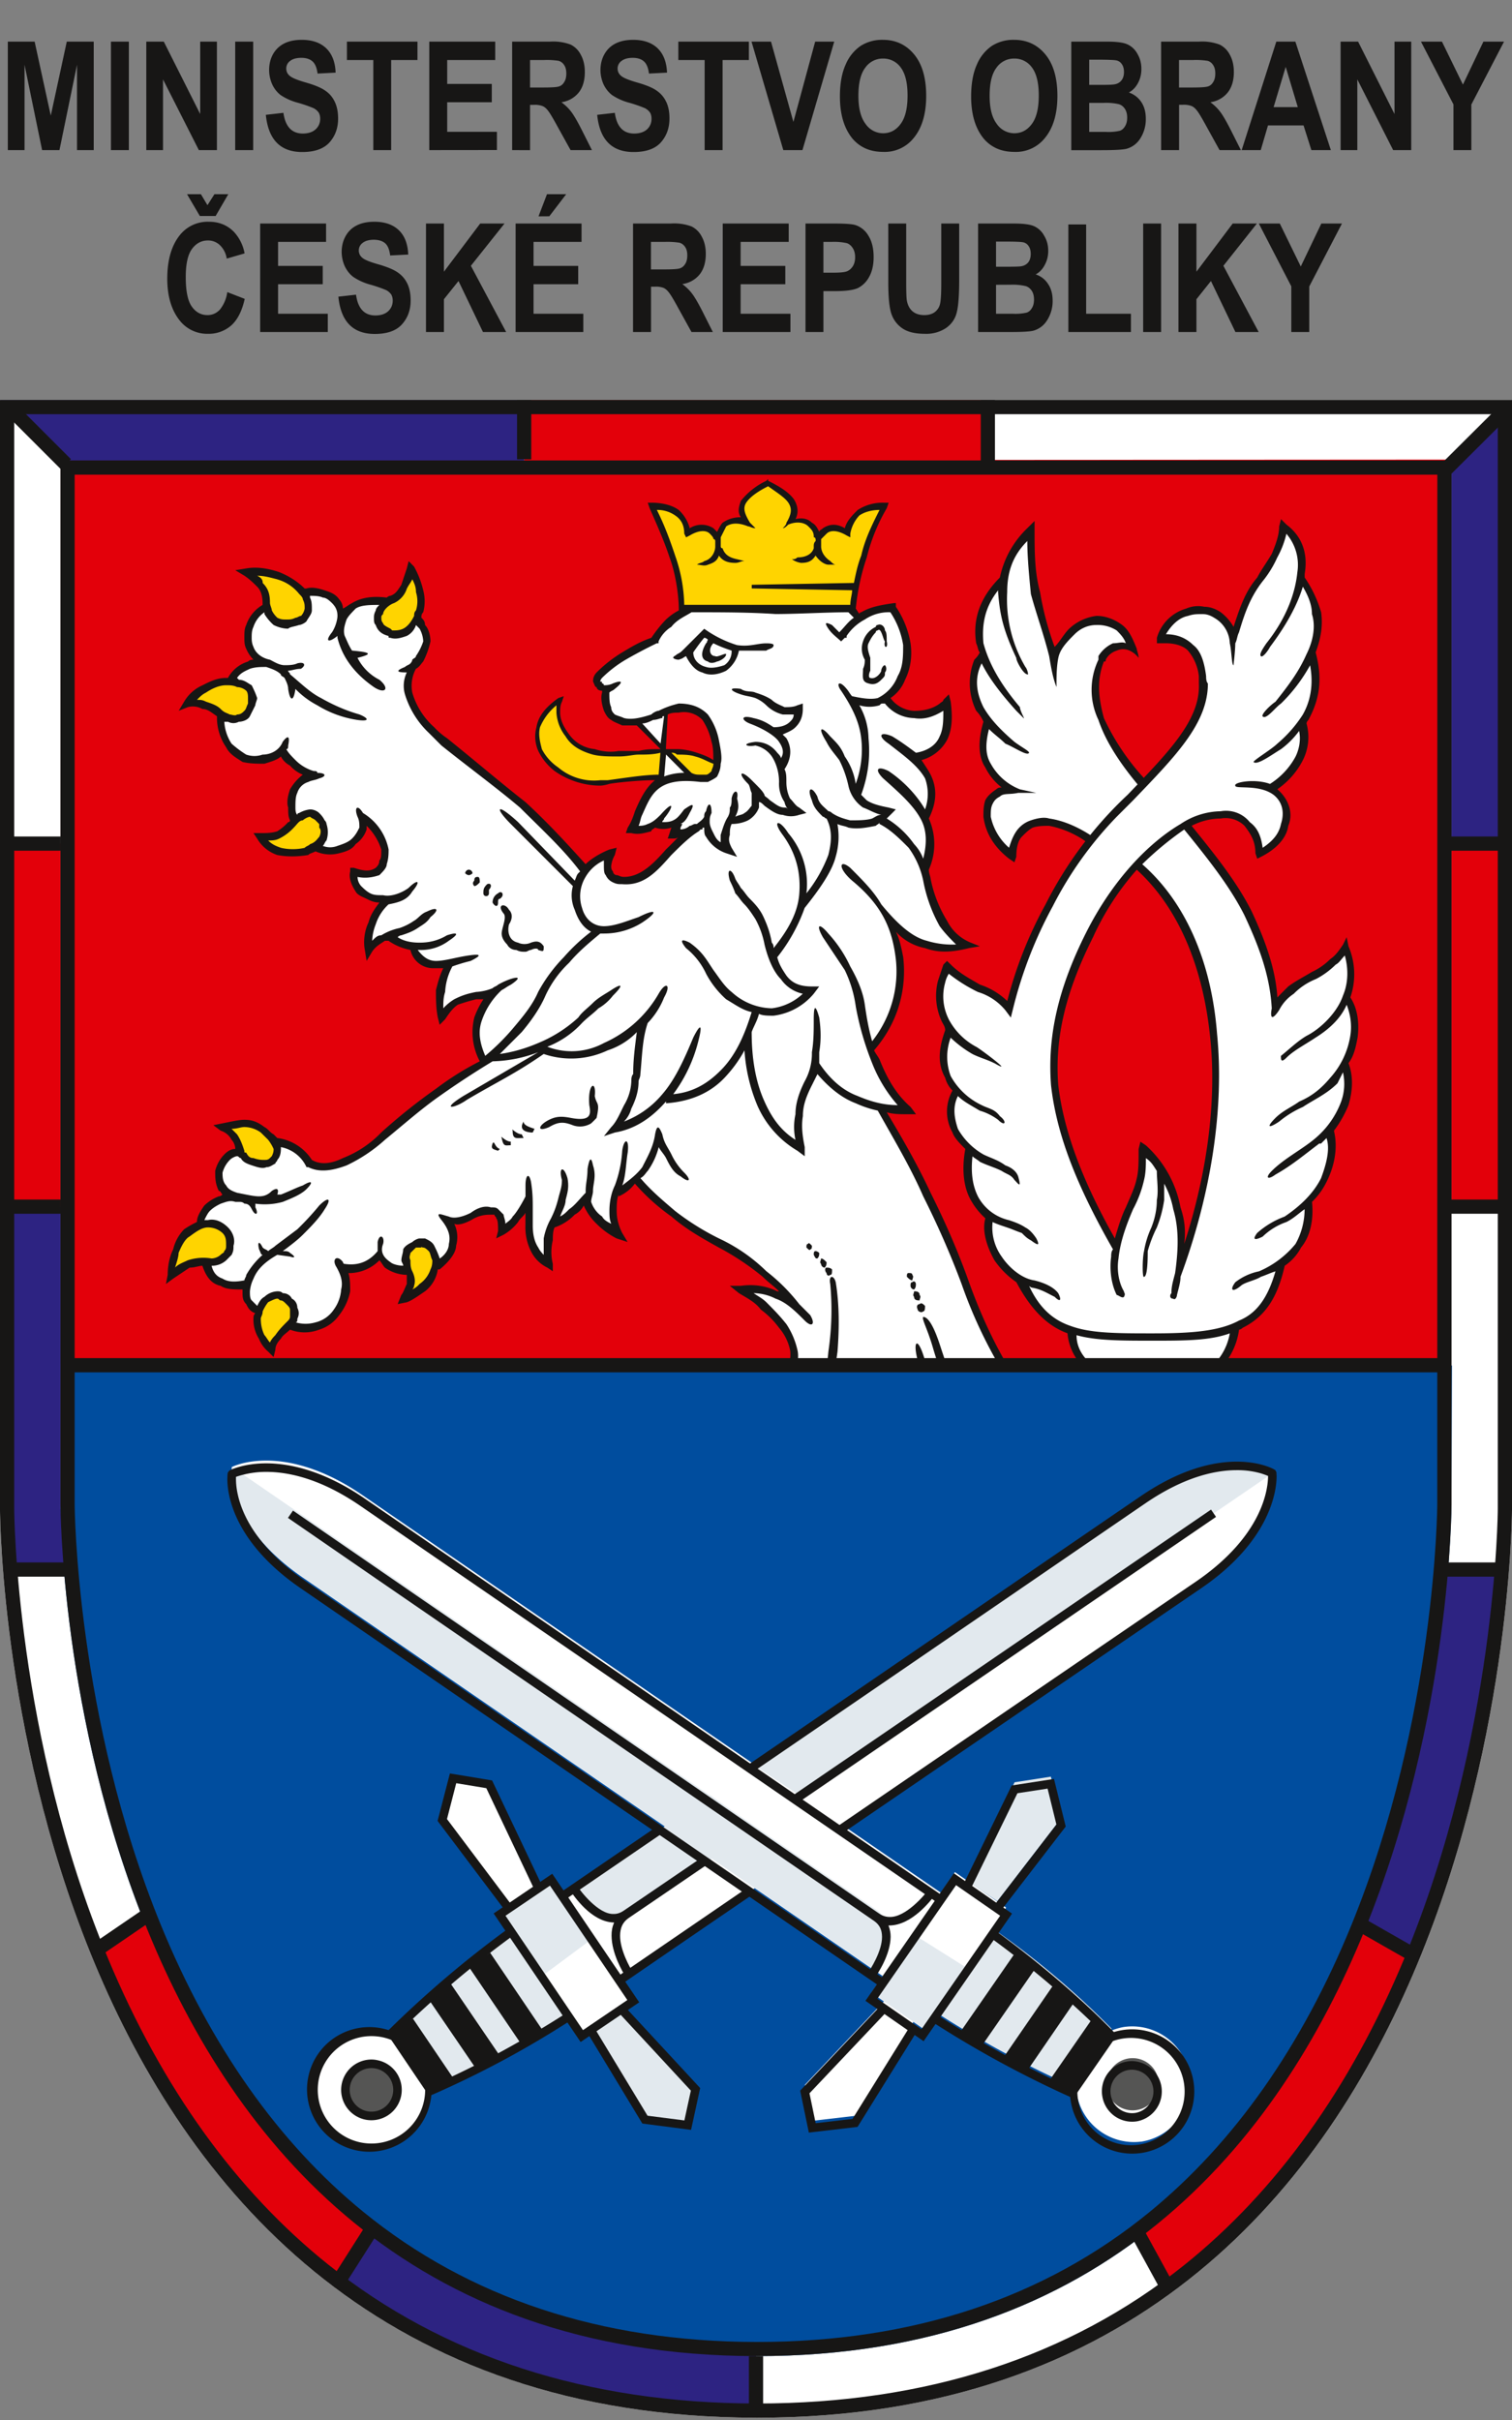 <svg viewBox="0 0 212.6 340.16" xmlns="http://www.w3.org/2000/svg"><rect x="0" y="0" width="212.6" height="340.16" fill="#808080" stroke="none"/><defs><clipPath id="a"><path d="M0 0h214.6v334.24H0z"/></clipPath><clipPath id="b"><path d="M0 0h212.6v283.62H0z"/></clipPath><clipPath id="c"><path d="M0 0h166.37v234.08H0z"/></clipPath><clipPath id="d"><path d="M0 0h166.37v234.08H0z"/></clipPath><clipPath id="e"><path d="M0 0h147.53v97.27H0z"/></clipPath><clipPath id="f"><path d="M0 0h214.6v284.62H0z"/></clipPath></defs><g clip-path="url(#a)" transform="translate(-1 5.6)" clip-rule="evenodd" fill="none"><g clip-path="url(#b)" transform="translate(1 50.62)"><path d="M0 0h212.6v156.07c-.05 5.18-2.25 127.7-106.3 127.55C0 283.46 0 155.91 0 155.91z" fill="#fff"/><path d="m204 135.6-195.5-.04V8.5l195.44-.12z" fill="#e3000a"/><path d="m8.66 135.68 195.5.04-.07 19.47s0 119.92-97.8 119.77S8.5 155.2 8.5 155.2z" fill="#004d9e"/><path d="M8.5 113.39H0V62.36h8.5zM138.9 8.5H73.7V0h65.2zm73.7 104.89h-8.5V62.36h8.5z" fill="#e3000a"/><path d="m8.5 155.9 1 8.51H1l-1-8.5v-42.52h8.5zM73.7 8.5H8.5L0 0h73.7zm138.9 53.86h-8.5V8.5l8.5-8.5z" fill="#2d2382"/><path d="m160.08 257.88 3.94 7.2c14.68-11.1 29.58-32.18 35.08-45.9l-7.51-4.44c-5.2 11.42-20.61 36.29-31.5 43.13m-107.88-.65-4.59 7.21c-14.42-9.83-27.76-32.38-33.44-46.99l6.56-4.48c5.24 13.11 20.32 36.06 31.47 44.26" fill="#e3000a"/><path d="M106.3 281.86c-23.48-.18-44.8-5.62-58.68-17.43l4.6-7.21c12.84 10.56 36.06 17.39 54.08 16.74zm84.93-67.59 7.87 4.92c4.03-10.1 10.2-35 11.85-54.78h-7.8c-1.04 18.9-7.42 38.19-11.92 49.86" fill="#2d2382"/></g><path d="M2.1 15.5V.25h3.77l2.27 10.4L10.39.25h3.79V15.5h-2.35v-12l-2.47 12H6.92l-2.47-12v12zm14.5 0V.25h2.52V15.5zm4.97 0V.25h2.46l5.12 10.18V.25h2.35V15.5h-2.54l-5.04-9.94v9.94zm12.5 0V.25h2.53V15.5zm4.31-4.96 2.47-.28q.41 2.91 2.73 2.91 1.13 0 1.79-.58.65-.6.65-1.5 0-.52-.22-.88a2 2 0 0 0-.7-.6 19 19 0 0 0-2.27-.78 8 8 0 0 1-2.36-1.06q-.75-.57-1.19-1.5a5 5 0 0 1-.44-2q0-1.27.55-2.26.57-.99 1.57-1.5Q41.97 0 43.43 0q2.2 0 3.44 1.19 1.24 1.2 1.32 3.42l-2.54.13q-.15-1.21-.71-1.71t-1.57-.5q-1.02 0-1.57.43a1.3 1.3 0 0 0-.55 1.07q0 .63.5 1.04.5.43 2.3.94 1.9.55 2.74 1.17.86.6 1.3 1.57.45.95.45 2.33 0 1.98-1.22 3.35-1.23 1.34-3.82 1.34-4.6 0-5.12-5.23m15.11 4.96V2.84h-3.71V.25h9.92v2.59H56V15.5zm7.87 0V.25h9.27v2.59h-6.75V6.2h6.27v2.57h-6.27v4.16h6.99v2.56zm11.65 0V.25h5.31a7 7 0 0 1 2.92.42 3.2 3.2 0 0 1 1.42 1.42q.57 1.02.57 2.43 0 1.8-.85 2.88a3.8 3.8 0 0 1-2.44 1.37q.8.59 1.33 1.28.54.68 1.46 2.47l1.5 2.98h-3l-1.83-3.3q-.98-1.8-1.35-2.25-.35-.46-.74-.63a3 3 0 0 0-1.27-.18h-.51v6.37zm2.52-8.8h1.87q1.72 0 2.17-.14.48-.14.76-.62.3-.45.3-1.22 0-.72-.3-1.17-.29-.45-.77-.6a11 11 0 0 0-2.06-.11h-1.97zm9.44 3.84 2.48-.28q.4 2.91 2.72 2.91 1.14 0 1.8-.58.64-.6.64-1.5 0-.52-.22-.88a2 2 0 0 0-.7-.6 19 19 0 0 0-2.26-.78 8 8 0 0 1-2.36-1.06q-.75-.57-1.2-1.5a5 5 0 0 1-.44-2q0-1.27.56-2.26t1.57-1.5T90.03 0q2.2 0 3.44 1.19 1.23 1.2 1.32 3.42l-2.54.13q-.15-1.21-.71-1.71t-1.57-.5-1.57.43a1.3 1.3 0 0 0-.56 1.07q0 .63.5 1.04.5.43 2.3.94 1.92.55 2.75 1.17.85.6 1.3 1.57.45.95.44 2.33 0 1.98-1.22 3.35-1.21 1.34-3.82 1.34-4.6 0-5.12-5.23m15.11 4.96V2.84h-3.7V.25h9.92v2.59h-3.7V15.5zm11.06 0L106.67.25h2.74l3.15 11.29L115.62.25h2.68l-4.47 15.25zm7.96-7.53q0-2.71.8-4.48A6 6 0 0 1 122 .86a5.6 5.6 0 0 1 3.15-.86q2.69 0 4.38 2.04 1.7 2.05 1.7 5.84 0 3.83-1.8 5.97a5.2 5.2 0 0 1-4.26 1.9q-2.7 0-4.3-1.86-1.77-2.16-1.77-5.92m2.6-.1q0 2.62 1 3.94a3 3 0 0 0 2.47 1.32q1.5 0 2.46-1.3.98-1.3.98-4.01 0-2.65-.95-3.92a3 3 0 0 0-2.5-1.27 3 3 0 0 0-2.5 1.29q-.96 1.26-.96 3.94m15.85.11q0-2.71.8-4.48a6 6 0 0 1 2.1-2.63A5.6 5.6 0 0 1 143.6 0q2.69 0 4.38 2.04 1.7 2.05 1.7 5.84 0 3.83-1.8 5.97a5.2 5.2 0 0 1-4.26 1.9q-2.7 0-4.3-1.86-1.77-2.16-1.77-5.92m2.6-.1q0 2.62 1 3.94a3 3 0 0 0 2.47 1.32q1.5 0 2.46-1.3.98-1.3.98-4.01 0-2.65-.95-3.92a3 3 0 0 0-2.5-1.27 3 3 0 0 0-2.5 1.29q-.96 1.26-.96 3.94M151.63.25h5.01q2.04 0 2.87.38a3 3 0 0 1 1.41 1.32q.57.95.57 2.14 0 1.1-.49 2-.48.89-1.27 1.31 1.12.4 1.75 1.35t.63 2.33a5 5 0 0 1-.8 2.82 3.3 3.3 0 0 1-1.9 1.41q-.75.2-3.53.2h-4.25zm2.52 2.54v3.54h1.67q1.48 0 1.85-.07.63-.09 1-.54t.37-1.2q0-.68-.3-1.1a1.2 1.2 0 0 0-.72-.52q-.41-.1-2.4-.11zm0 6.07v4.08h2.35a7 7 0 0 0 1.96-.16q.45-.15.73-.64.3-.47.3-1.2 0-.74-.31-1.22-.32-.5-.84-.67a8 8 0 0 0-2.14-.19zm10.11 6.64V.25h5.31a7 7 0 0 1 2.92.42 3.2 3.2 0 0 1 1.43 1.42q.57 1.02.57 2.43 0 1.8-.86 2.88a3.8 3.8 0 0 1-2.44 1.37q.8.59 1.33 1.28.54.68 1.46 2.47l1.5 2.98h-3l-1.83-3.31q-.98-1.8-1.35-2.25-.35-.46-.74-.63a3 3 0 0 0-1.27-.18h-.5v6.37zm2.52-8.8h1.87q1.71 0 2.17-.14.48-.14.76-.62.3-.45.3-1.22 0-.72-.3-1.17-.28-.45-.77-.6a11 11 0 0 0-2.06-.11h-1.97zm21.35 8.8h-2.74l-1.1-3.47h-5l-1.02 3.47h-2.68L180.46.25h2.68zm-4.65-6.04-1.7-5.66-1.7 5.66zm6.02 6.04V.25h2.46l5.12 10.18V.25h2.35V15.5h-2.54l-5.04-9.94v9.94zm15.87 0V9.08L200.8.25h2.95l2.95 6.04 2.88-6.04h2.9l-4.6 8.85v6.4zM32.96 35.46l2.45.95q-.57 2.55-1.9 3.74a4.8 4.8 0 0 1-3.28 1.17 4.9 4.9 0 0 1-3.96-1.87q-1.75-2.19-1.75-5.88 0-3.9 1.75-6.1a5 5 0 0 1 4.12-1.9q2.1 0 3.5 1.42a6 6 0 0 1 1.5 3.03l-2.51.73a3.3 3.3 0 0 0-.96-1.89 2.4 2.4 0 0 0-1.68-.66q-1.37 0-2.25 1.2t-.87 3.98q0 2.9.84 4.1.85 1.21 2.22 1.21 1 0 1.73-.76a5 5 0 0 0 1.05-2.47M27.3 21.7h1.95l.92 1.54.98-1.54h1.95l-1.78 3.06H29.1zm10.28 19.37V25.82h9.27v2.58H40.1v3.38h6.28v2.57H40.1v4.15h6.99v2.57zm11-4.97 2.48-.28q.4 2.92 2.72 2.92 1.14 0 1.8-.59.64-.6.64-1.49 0-.52-.22-.88a2 2 0 0 0-.7-.6 19 19 0 0 0-2.26-.78 8 8 0 0 1-2.36-1.07q-.75-.57-1.2-1.5a5 5 0 0 1-.44-2q0-1.25.56-2.25t1.57-1.5q1-.51 2.47-.51 2.2 0 3.44 1.19 1.23 1.18 1.32 3.42l-2.54.13q-.15-1.23-.71-1.72-.56-.48-1.57-.49-1.02 0-1.57.43a1.3 1.3 0 0 0-.56 1.06q0 .64.5 1.05.5.43 2.3.93 1.92.56 2.75 1.18.85.6 1.3 1.57.44.94.44 2.33 0 1.98-1.22 3.34-1.21 1.35-3.82 1.35-4.6 0-5.12-5.23m12.32 4.96V25.82h2.52v6.77l5.1-6.77h3.42l-4.73 5.94 4.96 9.31h-3.26l-3.44-7.17-2.05 2.56v4.61zm12.6 0V25.82h9.27v2.58h-6.75v3.38h6.28v2.57h-6.28v4.15h7v2.57zm3.22-16.26 1.19-3.11h2.7l-2.37 3.1zm13.29 16.26V25.82h5.31a7 7 0 0 1 2.92.41 3.2 3.2 0 0 1 1.43 1.43q.57 1.02.57 2.42 0 1.8-.86 2.89a3.8 3.8 0 0 1-2.44 1.36q.8.6 1.33 1.29.54.68 1.46 2.47l1.5 2.98h-3l-1.83-3.31q-.98-1.8-1.35-2.25-.35-.46-.74-.64a3 3 0 0 0-1.27-.17h-.5v6.37zm2.52-8.8h1.87q1.72 0 2.17-.14.48-.15.77-.62.3-.45.3-1.22 0-.73-.3-1.17-.3-.45-.78-.6a11 11 0 0 0-2.06-.12h-1.97zm10.09 8.8V25.82h9.28v2.58h-6.76v3.38h6.28v2.57h-6.28v4.15h7v2.57zm11.64 0V25.82h4.06q2.27 0 2.97.22a3.3 3.3 0 0 1 1.82 1.5q.73 1.16.73 2.99 0 1.65-.62 2.77a3.7 3.7 0 0 1-1.55 1.57q-.94.45-3.24.45h-1.65v5.75zm2.52-12.67v4.33h1.4q1.4 0 1.9-.19.5-.2.83-.71.33-.52.33-1.27 0-.76-.33-1.28-.34-.53-.83-.7a8 8 0 0 0-2.08-.18zm9.12-2.58h2.52v8.26q0 1.92.08 2.5.17 1.02.8 1.57.63.54 1.66.54.87 0 1.42-.38a2 2 0 0 0 .77-1.08q.2-.69.2-2.98v-8.43h2.52v8q0 3.09-.33 4.44-.31 1.37-1.48 2.22a5 5 0 0 1-3.02.84q-1.95 0-3.06-.7a4 4 0 0 1-1.59-1.96q-.5-1.28-.49-4.7zm12.63 0h5q2.06 0 2.88.38a3 3 0 0 1 1.4 1.32q.58.94.58 2.14 0 1.1-.5 2-.46.88-1.26 1.31 1.13.39 1.74 1.35.64.94.64 2.33a5 5 0 0 1-.81 2.82 3.3 3.3 0 0 1-1.89 1.41q-.75.2-3.53.19h-4.25zm2.52 2.54v3.53h1.67q1.48 0 1.85-.06.63-.1 1-.54.36-.45.36-1.2 0-.69-.3-1.1a1.2 1.2 0 0 0-.71-.52q-.42-.11-2.41-.11zm0 6.07v4.07h2.35a7 7 0 0 0 1.96-.16q.45-.15.73-.63.3-.48.3-1.2 0-.74-.31-1.23-.33-.49-.84-.66a8 8 0 0 0-2.14-.2zm10.17 6.64V25.95h2.5V38.5h6.3v2.57zm10.52 0V25.82h2.52v15.25zm4.96 0V25.82h2.53v6.77l5.1-6.77h3.4l-4.71 5.94 4.96 9.31h-3.27l-3.44-7.17-2.04 2.56v4.61zm15.87 0v-6.42L178 25.82h2.95l2.95 6.04 2.89-6.04h2.9l-4.6 8.85v6.4z" fill="#171615"/><g clip-path="url(#c)" transform="translate(25.1 62.24)"><path d="m55.41 205.56-10.72-22.59-5.08-.84-1.52 5.86 14.23 18.9z" fill="#fff"/><path d="m46.15 201.29 11.56 17.08 7.24-4.91-11.55-17.08z" fill="#fff"/><g clip-path="url(#d)"><path d="M20.18 224.18a8.15 8.15 0 1 0 15.92 3.5 8.15 8.15 0 0 0-15.92-3.5m86.08-17.11-17.19 18.15 1.05 5.05 6.01-.7 12.48-20.1z" fill="#fff"/><path d="m105.62 217.25 11.75-16.95-7.2-4.99-11.74 16.95zm30.73 15.95a8.15 8.15 0 1 0-2.5-16.11 8.15 8.15 0 0 0 2.5 16.1m-78.42-27.81 3.86 6 82.6-56.4c11.25-7.67 10.4-15.7 10.4-15.7l-.02-.05s-6.86-3.94-18.12 3.73-82.6 56.4-82.6 56.4l3.85 5.99z" fill="#fff"/><path d="m105.18 204.78 4.2-5.76-82.44-56.65c-11.21-7.72-18.4-4.02-18.4-4.02l-.03.04s-1.2 7.82 10.02 15.54c11.23 7.73 82.44 56.65 82.44 56.65l4.19-5.76zm30.56-150.89c12.83 10.77 14.11 34.64 5.65 57.73 1.54-8.47-.52-14.11-4.88-17.96 0 3.59-.26 5.13-1.8 8.2-.5 1.55-1.28 3.6-1.8 5.65-10.26-17.7-11.28-28.48-3.84-43.87a43 43 0 0 1 6.67-9.76m11.1 70.54c1.75-1.63 2.66-3.72 2.5-5.61 3.59-1.55 5.65-4.11 6.67-8.99 2.82-2.05 4.1-4.87 3.85-8.72 3.08-3.34 3.85-7.44 2.82-10.26 2.31-2.57 3.6-5.9 2.31-9.24 1.8-3.34 1.8-6.93.26-9.24a10 10 0 0 0-.26-7.18c-1.02 1.53-2.05 3.07-4.36 4.1-2.31 1.28-4.36 2.57-5.39 4.62-.51-9.24-5.39-17.7-12.57-25.66 5.13-3.08 9.75-1.8 10.26 3.85 4.62-2.31 5.14-6.93 1.8-8.98 3.59-2.31 5.39-6.16 4.36-9.24 1.8-2.82 2.3-5.9 1.29-10 1.53-4.37.25-7.7-1.55-10.53.52-3.08-.25-5.39-2.56-7.18-.26 3.08-1.8 5.39-3.34 7.44a20 20 0 0 0-3.59 8.72c.26-5.64-8.72-6.16-10-.25 3.07-.52 5.64 1.28 5.64 6.16.26 4.87-3.34 8.98-8.47 14.1-5.39-6.4-8.21-12.05-5.9-17.18 1.02-2.06 2.82-2.57 4.62-1.8-.77-2.05-2.31-4.1-5.14-3.85-2.82 0-4.62 2.57-5.9 4.88-2.3-5.9-3.59-11.8-3.33-17.7-2.31 2.04-3.6 4.35-3.85 7.18-3.34 3.07-4.1 6.41-2.82 10.26-2.31 3.33-1.54 6.93.5 9.75-1.79 5.13.52 7.7 4.63 9.5-4.88-1.54-6.67 4.87-1.03 8.98.52-5.14 5.13-6.42 11.03-2.06-5.64 6.93-9.23 15.14-11.54 23.6-2.06-2.81-5.9-2.81-8.73-5.9a8.7 8.7 0 0 0 .52 8.99c-1.8 3.6-1.03 6.16.77 8.47-1.54 2.82-.52 5.9 1.8 8.2-.52 4.37.25 7.7 2.82 9.5-.77 3.34 1.54 7.44 4.61 8.98 2.06 4.37 4.1 6.16 7.19 7.19 0 1.8.9 3.4 2.34 4.71m-12.1.2a67 67 0 0 1-5.38-11.84A143 143 0 0 0 99.56 88c1.28 0 2.57.26 3.85.26a22 22 0 0 1-5.13-8.72 15.8 15.8 0 0 0 2.05-18.74c3.85 4.62 7.95 5.13 11.8 4.37-3.08-1.29-4.87-4.88-5.9-9.24a5 5 0 0 0-.51-1.8c1.28-2.3 1.02-4.62.25-6.93 1.8-3.08 1.03-6.16-1.54-8.46 4.11-1.03 5.14-3.85 4.62-7.96-2.56 2.57-6.67 2.57-8.98-.51 1.03-.52 1.8-1.28 2.57-2.83 1.54-3.07.77-6.41-1.03-10-2.05.26-3.6.77-5.13 1.54l-.77-1.28H72.87c-1.54.76-4.36 2.82-4.87 4.36-3.08 1.28-5.9 3.08-7.7 5.13-.77.51-.26 2.05 1.03 1.8-.77 3.33.77 5.13 4.36 4.61l3.6 3.6.5-5.14c.52-.25 1.03-.25 1.54-.25 3.6-.26 4.62 1.8 5.14 4.36.76 3.6 0 5.65-2.06 5.39-.51 0-1.02 0-1.54-.26l-3.59-3.6-.51 4.37c-2.31 1.28-2.57 4.1-4.1 6.67 1.28.26 2.3 0 3.33-.77q1.53.39 3.08 0a4 4 0 0 1-.52 1.54c.77-.25 1.54-.25 2.31-.51-3.33 2.82-5.39 7.19-9.5 6.93q-3.07-.39-1.53-3.85a10 10 0 0 0-3.85 2.3c-4.87-6.4-11.8-11.8-19.76-17.95-5.13-4.1-6.41-8.73-3.33-11.8 1.54-1.8 1.28-4.11-.51-5.4l-4.11-2.3c-3.34-.78-5.9.5-6.42 2.56.52-2.82-2.3-4.87-5.13-3.85l-5.13 1.8c-3.08 1.28-4.36 6.41 0 7.95-2.05-.51-4.1.26-5.39 2.57l-1.28 4.87c-.52 5.4 5.64 7.96 8.72 4.62.51 1.54 1.8 2.57 4.36 3.85-3.07.52-3.85 3.85-2.56 6.16l2.82 3.6c3.6 2.04 7.95-1.55 6.42-4.37 4.36 3.08 4.87 9.75-1.03 7.95-.26 2.57 2.05 4.11 4.62 4.11a8.2 8.2 0 0 0-2.57 6.93 4.2 4.2 0 0 1 2.82-1.8 13 13 0 0 0 3.34 1.54c1.03 2.31 2.82 2.57 5.39 2.31-1.28 2.05-2.05 4.62-1.28 7.19a7.4 7.4 0 0 1 4.87-2.83c1.8 0 1.8.26 3.08-1.02-3.85 3.85-3.6 6.41-2.05 10.26-5.13 2.82-8.98 5.9-14.12 10.52-3.59 3.34-7.44 5.39-10.26 3.85a6 6 0 0 0-4.87-3.08l-4.88 1.29c-1.28.5-2.57 1.02-3.08 2.82-.26 1.54.26 3.08 2.57 3.59-2.57-.26-5.4 1.8-5.14 4.1l.78 5.4c.77 2.81 3.07 3.33 5.64 2.81-.26 1.55.26 3.08 1.54 3.6l4.88 2.3c4.61 1.8 9.23-3.58 6.92-8.2 2.31.51 4.1-.26 5.65-2.06.51 1.8 1.8 2.57 3.85 2.57l3.85-.77c2.82-1.8 3.33-4.1 1.28-6.67.51 0 .77 1.02 3.85-.51 2.82-1.29 4.36-.52 4.1 2.3 1.54-.77 2.83-2.56 3.85-4.36v3.6c.26 2.82 1.29 4.36 2.83 5.38-.26-2.05-.26-3.85.5-5.39 1.8-1.02 3.34-2.56 4.89-4.1v.77c.25 1.8 2.56 3.33 4.36 4.62a6.8 6.8 0 0 1-.26-5.9 11 11 0 0 0 2.82-2.06c3.08 3.85 7.7 6.93 11.8 9.24 4.88 2.57 8.22 5.64 10.27 8.47-2.57-1.54-4.88-2.31-7.44-2.05a19 19 0 0 1 5.9 5.13 11 11 0 0 1 1.75 3.9c.02.07.09.64-.03 1.9z" fill="#fff"/><path d="M32.84 114.7c1.54-.77 3.85-1.8 4.11-4.1.51-2.32-.77-3.86-1.8-3.86-2.05.26-2.82 2.06-1.8 4.37.52.77.26 2.56-.5 3.59m-18.73 7.18c.26-1.28 1.29-2.3 2.57-3.59 1.28-1.03.51-3.6-1.03-3.85-1.54-.51-3.33.52-3.59 3.08 0 2.05 1.03 3.34 2.05 4.36M0 111.62a6.5 6.5 0 0 1 5.65-2.05c1.8.25 3.59-2.57 1.8-4.36-1.04-1.29-3.09-1.54-5.14.25-1.03.77-2.31 3.34-2.31 6.16m7.44-21.04c2.31-.52 3.6-.77 5.39.51 1.54 1.03 2.82 2.83 1.28 4.36-1.02 1.03-4.1-.25-4.36-1.28a5.3 5.3 0 0 0-2.3-3.6m5.13-40.8a4.6 4.6 0 0 0 4.36-1.8c1.29-1.54 3.08-2.05 4.37-.25.77 1.54-.26 3.33-2.31 4.1-2.82.77-5.65-.25-6.42-2.05M2.31 31.05c1.28-1.54 3.08-3.08 5.39-3.08s4.1 1.03 3.59 3.33c-.77 2.57-3.08 2.31-4.62 1.03a5.3 5.3 0 0 0-4.36-1.28m8.21-18.48c3.34-.26 5.9.52 7.7 2.57 1.54 1.54 1.28 3.6-.51 4.36-2.57 1.03-4.11-.26-4.37-2.57 0-2.05-1.28-3.33-2.82-4.36m23.1-.26c1.02 1.55 1.79 3.6 1.28 5.65-1.03 3.08-2.82 3.85-4.1 3.08-2.57-1.03-2.57-3.34.25-4.62 1.54-.77 2.05-2.57 2.56-4.1m35.15 29 .25-3.6c-2.05 0-3.33.27-6.15.52-7.19.26-8.98-4.62-8.21-7.44-7.19 4.62-1.03 11.8 5.64 11.55.77-.26 5.9-.77 8.47-1.03m27.2-23.86H71.85c-.26-4.88-2.06-9.5-4.37-14.11 2.06 0 4.88.76 5.14 3.84 2.56-1.54 4.1-.25 4.36 1.29-.26-1.8 1.54-4.1 4.36-2.57-2.3-2.57-.51-4.1 2.57-5.9 2.56 1.54 5.13 3.34 2.82 5.9 2.56-1.54 4.36.77 4.1 2.57.26-1.54 1.8-2.83 4.37-1.29.26-3.08 3.08-3.84 4.87-3.84-2.3 4.61-3.84 9.23-4.1 14.1M69.79 37.72l3.34 4.1c1.8 0 3.6-.25 3.6-2.3a9.5 9.5 0 0 0-5.65-1.8z" fill="#ffd400" fill-rule="evenodd"/><path d="M36.48 226.04a137 137 0 0 0 19.55-10.38l-8.33-11.9s-8.37 5.81-16.7 14.17zm26.78-11.48 10.44 11.28-1.1 5.03-6-.77-7.32-12.59zm19.08-25.26-6.55-4.79-19.2 13.11s1.65 2.32 3.22 3.36c2.29 1.5 3.9.47 3.9.47zm72.46-50.04-.02-.04s-6.86-3.94-18.12 3.73l-54.72 37.36 6.47 4.28z" fill="#e2e9ee"/><path d="m59.07 204.75-5.67-8.37-7.25 4.9 5.88 8.7z" fill="#e2e9ee"/><path d="M24.56 225.15a3.67 3.67 0 1 0 7.16 1.56 3.67 3.67 0 0 0-7.16-1.56" fill="#555554"/><path d="M132.2 217.32a117 117 0 0 0-16.77-14.12l-8.2 11.63s8.58 5.78 19.39 10.53zm-20.33-20.77 6.69-13.87 5.1-.79 1.44 5.88-8.96 11.63zM8.53 138.35l-.03.03s-1.2 7.82 10.02 15.54c11.22 7.74 79.9 54.9 79.9 54.9s1.57-2.36 1.98-4.2c.58-2.68-.97-3.8-.97-3.8z" fill="#e2e9ee"/><path d="m104.18 203.95-5.75 8.3 7.2 5 5.97-8.63z" fill="#e2e9ee"/><path d="M135.67 228.76a3.67 3.67 0 1 0-1.14-7.25 3.67 3.67 0 0 0 1.14 7.25" fill="#555554"/></g></g><g clip-path="url(#e)" transform="translate(32.97 199.85)" fill="#171615"><path d="m22.34 80.24.35-.35a149 149 0 0 1 16.78-14.24l.7.97A149 149 0 0 0 23.9 80.4l4.92 7.28c8.55-3.7 16.15-8.43 18.77-10.12l.65 1a137 137 0 0 1-19.4 10.42l-.46.2zm36.01 12.8L50.57 80.2l1.03-.62 7.48 12.36 5.18.66.91-4.19-10.23-11.05.89-.81 10.65 11.5-1.28 5.88zM29.56 50.5l1.73-6.67 5.93.98 6.99 14.72-1.09.52-6.71-14.15-4.23-.7-1.3 5.04 9.01 11.98-.96.72zm17.26 10.07 13.4-9.16.68 1-13.4 9.15zm38.96-9.3c20.36-13.91 44.34-30.28 50.4-34.4 9.6-6.57 10.13-13.25 10.15-14.82v-.04q-.3-.13-.9-.33a12 12 0 0 0-3.5-.48c-3 0-7.35.91-12.82 4.64-6.5 4.44-33.87 23.2-55.16 37.74l-.68-1c21.29-14.53 48.65-33.3 55.16-37.73C134.07 1 138.68 0 141.93 0c3.33 0 5.2 1.05 5.26 1.1l.15.08.08.15.08.14.01.12.02.46c.01 1.86-.74 9.05-10.68 15.8l-50.39 34.4zm-31.05 21.2 18.26-12.49.67 1c-9.15 6.24-15.54 10.63-18.25 12.49zm.67 1"/><path d="m80.24 47.88-.23-.34-.42-.62-.03-.03 58.75-40.15.68.99.02.04-58.74 40.15zM54.02 66.63q-.02-.96.36-1.85h-.07c-3.17-.1-5.58-3.74-6.13-4.51l1-.66c.41.71 3 4.06 5.13 3.97q.7.02 1.4-.45c.72-.5 4.44-3.01 11.03-7.51l.67 1 .03.03c-6.59 4.5-10.32 7.03-11.03 7.51-.88.62-1.18 1.44-1.19 2.47-.02 2.03 1.42 4.58 1.79 5.12L56 72.4c-.42-.67-1.96-3.24-1.98-5.77M50 79.91l6.24-4.23L45.36 59.6l-6.25 4.23zm-12.22-15.9-.34-.5 8.24-5.58L57.91 76l-8.24 5.58zm-3.82 7.02 7.3 10.77 2.97-2.01-7.29-10.77zm-5.77 4.38 6.83 10.01 3.15-2.11-6.83-10.02zm-5.07 4.9 5.58 8.24 2.98-2.01-5.58-8.24z"/><path d="M12.71 88.31a7.55 7.55 0 1 0 15.1-.02 7.55 7.55 0 0 0-15.1.02m5.68 8.55a8.76 8.76 0 1 1 3.76-17.1 8.76 8.76 0 0 1-3.76 17.1"/><path d="M17.2 88.31a3.07 3.07 0 0 0 3.06 3.06 3.06 3.06 0 1 0-3.06-3.06m2.15 4.17a4.27 4.27 0 0 1 .9-8.44q.46 0 .92.11a4.25 4.25 0 0 1 3.25 5.07 4.27 4.27 0 0 1-5.07 3.26m99.15-3.18a149 149 0 0 1-19.47-10.6l.66-1a149 149 0 0 0 18.84 10.29l5.01-7.23a137 137 0 0 0-16.4-13.96l.7-.98c2.41 1.74 10.03 7.4 16.9 14.45l.35.35-6.14 8.87zm-10.71-26.89 8.78-11.4-1.24-5.05-4.24.65-6.55 13.4v.01l-1.08-.53 6.82-13.97 5.95-.92 1.65 6.69-9.14 11.86zM80.54 88.42 91.83 76.5l.87.83-10.85 11.46.87 4.2 5.18-.6 7.98-12.85 1.02.63-8.29 13.34-6.85.8zM10.32 17.81C.92 11.35-.01 4.68 0 2.45q.02-.71.04-.77l.03-.16.1-.13.11-.13.11-.06C.46 1.17 2.27.24 5.46.24c3.33 0 8.14 1.02 13.95 5.02l81.14 55.76-.68 1L18.73 6.24c-5.64-3.88-10.18-4.8-13.27-4.8a13 13 0 0 0-4.25.7v.3c0 1.91.7 8.1 9.79 14.37l81.55 56.04-.68 1z"/><path d="M90.02 71.92c.4-.54 2.05-3.13 2.03-5.13-.01-.91-.28-1.64-1.1-2.22-2.4-1.66-47.57-32.7-70-48.1L8.52 7.91l.68-.99.02-.04 82.43 56.65c.5.34.98.47 1.48.47 2.22.08 4.93-3.09 5.39-3.77l.97.71c-.6.74-3.18 4.19-6.36 4.26h-.17q.3.78.3 1.58c-.03 2.57-1.81 5.17-2.26 5.84zm1.37 3.57 6.2 4.3 11.07-15.96-6.2-4.3zm6.36 5.14.34-.5zm-8.03-4.84 12.43-17.93 8.18 5.67-12.09 17.44-.34.5zm16.45 6.2 7.4-10.69-2.95-2.04-7.4 10.68zm6.17 3.81 6.86-10-3.1-2.17-6.88 9.99zm6.4 2.95 5.67-8.18-2.95-2.05-5.67 8.18z"/><path d="M126.07 81.07a7.54 7.54 0 1 0 2.3 14.9 7.54 7.54 0 0 0-2.3-14.9m-7.49 8.8a8.74 8.74 0 1 1 9.99 7.3l-.1-.6.1.6q-.67.1-1.35.1a8.75 8.75 0 0 1-8.64-7.4"/><path d="M126.76 85.5a3.04 3.04 0 0 0-2.55 3.5 3.04 3.04 0 0 0 3.49 2.54 3.06 3.06 0 0 0-.46-6.07q-.24-.01-.48.04m-3.74 3.67a4.24 4.24 0 0 1 4.22-4.92 4.27 4.27 0 0 1 .64 8.47l-.09-.6.09.6a4.25 4.25 0 0 1-4.86-3.55"/></g><path d="M161.1 104.83c-2.57-3.08-4.62-6.15-5.65-9.23a9.8 9.8 0 0 1 0-8.47v-.51a4.6 4.6 0 0 1 2.05-1.8c.77 0 1.28-.26 1.8 0-.26-.77-.77-1.28-1.28-1.8a5 5 0 0 0-2.83-.77c-1.28 0-2.3.52-3.08 1.29-1.02 1.02-2.05 2.05-2.3 3.33-.26 1.28-.26 2.82-.26 4.1-.52-1.28-.77-2.82-1.03-4.35-.77-3.08-1.8-5.9-2.57-8.73-.25-2.57-.5-5.13-.5-7.44-2.06 2.05-2.83 4.36-2.83 7.18a18.7 18.7 0 0 0 2.56 10.52c.26.26.52 1.29.26 1.03-.51 0-1.54-1.8-1.54-2.3-1.8-3.86-2.3-5.91-2.56-9.25v-.25c-1.8 2.3-2.31 4.62-2.06 7.44.77 2.82 2.31 5.64 5.13 8.98 0 .51.77 1.8.52 1.54l-1.03-1.03c-2.3-2.56-3.85-4.62-4.87-6.67-1.03 2.05-.77 4.1.25 6.16 1.03 1.8 2.57 3.34 4.36 4.88 1.03.76 2.06 1.28 2.06 1.53-.26.52-2.06-.77-3.34-1.28-.77-.77-1.54-1.28-2.3-2.05-.52 2.05-.52 3.6.25 4.87a8 8 0 0 0 4.1 3.6l2.31.5h-2.56c-1.28.27-2.05 0-2.57.52-.51.26-.77.52-1.02 1.03-.26.51-.26 1.02-.26 1.8a8 8 0 0 0 2.57 4.36c.25-.77.5-1.54 1.02-2.31a4 4 0 0 1 2.05-1.54c.77-.26 1.8-.51 2.57-.26 1.8.26 3.85 1.03 6.16 2.57l-.52 1.02a13.4 13.4 0 0 0-5.64-2.56c-.77 0-1.54 0-2.3.25-.52.26-1.04.77-1.55 1.29-.51.51-.77 1.54-.77 2.82l-.26.77-.76-.51c-2.31-1.8-3.34-3.85-3.6-5.9 0-.78 0-1.54.26-2.31q.39-.78 1.54-1.54c.26-.26.51-.26.77-.26a8 8 0 0 1-2.31-2.82c-1.03-1.54-1.03-3.85-.26-6.42a5 5 0 0 0-1.02-1.54 8.8 8.8 0 0 1-.26-7.18c.26-.26.51-.51.77-1.03-.26-.25-.26-.77-.51-1.28-.52-3.34.51-6.42 3.33-9.24a13.4 13.4 0 0 1 3.85-6.93l1.03-1.02v1.28c0 3.08 0 5.9.77 8.72a42 42 0 0 0 2.05 7.7c.77-.77 1.28-1.8 2.05-2.56a6.8 6.8 0 0 1 3.85-1.8c1.29 0 2.57.51 3.6 1.28 1.02.77 1.53 2.06 2.05 3.34 0 .26.26.77.26 1.28 0 0-1.29-1.8-3.08-1.02-.78.25-1.29.77-1.54 1.28 0 .25 0 .25-.26.25-1.03 2.57-.77 5.14 0 7.96a33 33 0 0 0 5.9 8.72zm-30.75 81.7-.3-.87c-.77-2.82 0-3.6 1.02 0l.22.91m-16.64-17.33c0-.26.26 0 .51.26 0 .25 0 .51-.25.51 0 .25-.26 0-.52-.26 0-.25 0-.51.26-.51m1.03 1.02s.25 0 .51.26c0 .26 0 .51-.26.77-.25 0-.25 0-.51-.51 0-.26 0-.52.26-.52m.77 1.03c.25 0 .5.26.77.52 0 .25 0 .5-.26.77-.26 0-.51-.26-.51-.52-.26-.25 0-.51 0-.77m.77 1.29c.25 0 .5 0 .77.25 0 .51 0 .77-.26.77-.26.26-.51 0-.51-.26-.26-.25-.26-.76 0-.76m11.54.76c.26 0 .52 0 .52.26.25.26 0 .52 0 .77-.26 0-.52-.25-.77-.51 0-.26 0-.52.25-.52m.52 1.29c.25-.26.5 0 .5.25 0 .26 0 .52-.25.77-.25 0-.5-.25-.5-.51s0-.51.25-.51m.25 1.28c.26 0 .77 0 .77.51.26.26 0 .52 0 .77-.26 0-.77 0-.77-.5-.25-.27 0-.52 0-.78m.77 1.8c.26-.26.51 0 .77.25 0 .26 0 .77-.26.77-.25.26-.77 0-.77-.25-.25-.52 0-.77.26-.77m-63.38-61.07c.26 0 .52.25.52.51 0 0-.26.26-.52.26-.25 0-.51-.26-.51-.26 0-.26.26-.51.51-.51m.77 1.54c0-.52.26-.52.51-.52.26 0 .26.52.26.77-.26.26-.51.52-.77.52q-.37-.4 0-.77m2.06 1.28v.51c0 .52-.78.52-.78 0 0-.51 0-.77.52-1.28.51-.26.77.26.26.77m1.53 1.28c-.25 0-.25.26-.25.52 0 .76-.51.51-.77 0 0-.52.26-1.03.77-1.29.51-.51 1.02.26.25.77m1.29 1.54c.51.51.51 1.28 0 2.05-.26 1.03 0 2.31 1.28 2.57.51.26 1.28.26 1.8 0 .77-.26 1.28-.26 1.8.51 0 .77 0 .77-.78.52 0-.26-.51-.26-1.02 0-.26 0-.52.25-.77.25-.52 0-.77 0-1.28-.25-.52 0-1.03-.26-1.29-.77q-.77-.78-.77-1.54c0-.77.77-2.31.26-2.83-1.03-1.28.25-1.53.77-.5m88.27-5.64a38 38 0 0 0-6.16 9.5c-3.85 7.69-5.39 14.1-4.88 20.78.77 6.41 3.34 13.34 7.96 21.55.51-1.8 1.02-3.34 1.54-4.36.77-1.8 1.28-2.83 1.54-4.1.26-1.03.26-2.32.26-4.11l.25-1.03.77.51a15.6 15.6 0 0 1 4.87 8.73c.52 1.54.78 3.08.52 5.13 3.33-10.26 4.62-20.53 3.6-29.5-1.04-9.5-4.37-17.72-10.27-23.1m10.44 69.91a8.2 8.2 0 0 0 2.64-4.74c-2.82 1.03-6.4 1.03-10.77 1.03-4.62 0-7.96 0-10.78-.77 0 1.92 1.12 3.4 2.53 4.42l.3.2m-14.38-42.85c-1.02-.52-2.05-.77-3.08-1.29a16 16 0 0 1-3.07-2.3 7.7 7.7 0 0 0 0 5.38 9.7 9.7 0 0 0 4.36 4.1c1.02.52 1.8.52 2.56 1.55 1.03.77.77 1.54-.25.51a8 8 0 0 0-2.57-1.28c-1.28-.77-2.31-1.29-3.08-2.06-.77 1.54-.51 3.08 0 4.62a9.6 9.6 0 0 0 3.6 3.6c1.02.5 2.05.77 3.07 1.53.77.26 1.54.78 1.8 1.55.51 1.8 0 1.02-.52.5-.5-.76-1.02-.76-1.79-1.27-1.03-.52-2.05-.78-3.08-1.29-.26-.25-.77-.51-1.03-.77-.25 2.31 0 4.1.77 5.65a6.6 6.6 0 0 0 4.37 3.33c.76.26 1.53.52 2.3 1.03q.78.39 1.54 1.54c.52 1.03.26 1.03-.77.26-.5-.26-.77-.52-1.28-1.03-.77-.26-1.28-.51-2.05-.77s-1.54-.51-2.05-.77a7 7 0 0 0 1.28 4.87c1.03 1.55 2.82 3.09 4.62 3.34 1.02.26 2.56.77 3.33 1.8.52 1.02.26 1.28-.5.51-1.04-.51-1.8-1.03-3.09-1.28-.26 0-.51-.26-.51-.26 1.54 3.34 3.6 4.88 5.9 5.65 2.82 1.02 6.42 1.02 11.55 1.02s9.24-.26 12.06-1.8c2.56-1.02 4.1-3.33 5.13-6.92-.77.25-1.28.51-2.05.77-.78.51-2.31.77-2.83 1.28-1.28 1.03-1.54.51-.77-.51a8 8 0 0 1 3.34-1.54 13.5 13.5 0 0 0 5.13-3.85 10 10 0 0 0 1.28-4.88c-.76.52-1.53 1.29-2.56 1.8a9 9 0 0 0-3.34 2.05c-1.03.52-1.54.52-.77-.51a12 12 0 0 1 3.85-2.3c2.31-1.55 4.1-3.34 5.13-5.4.77-2.05 1.29-4.1.77-5.64l-.77.77h-.25c-2.06 1.54-3.85 3.07-6.16 4.36-1.03.77-1.54.51-.52-.51 1.8-1.8 4.37-3.08 6.16-4.62a12.4 12.4 0 0 0 3.6-5.14 7.3 7.3 0 0 0 .25-4.1l-.77 1.54c-1.54 1.54-3.33 2.3-4.87 3.33a14 14 0 0 0-3.34 2.06c-1.54 1.02-1.8.77-.51-.52 1.03-1.02 2.3-1.54 3.34-2.3 1.8-.78 3.07-1.8 4.36-3.34a11.5 11.5 0 0 0 2.82-5.9c.26-1.54 0-3.08-.51-4.37-.77 1.8-2.31 3.34-4.37 4.62-1.54 1.03-3.07 1.8-4.1 2.83-.77.77-.77.25-.77-.26 1.28-1.03 2.3-2.05 3.6-2.82 2.04-1.03 4.35-3.34 5.12-5.65.77-1.8.77-3.85.26-5.64-.51.51-.77 1.02-1.28 1.28-.77.77-1.8 1.54-2.83 2.05a9 9 0 0 0-3.07 2.05 6 6 0 0 0-2.06 2.31c-1.03 1.54-1.28 1.03-1.03-.25-.25-4.62-1.8-8.73-3.84-13.09-2.06-4.1-5.14-7.95-8.47-12.06a45 45 0 0 0-5.9 4.88c6.16 5.39 9.75 13.85 10.52 23.86 1.02 10.26-.77 22.33-5.14 34.13 0 .77-.25 1.54-.5 2.56 0 .26-.26.77-.52.52-.52 0-.52-.52-.26-.77 0-1.03.26-1.8.52-2.83.51-3.59.51-6.41-.26-8.98a12 12 0 0 0-1.28-3.59v2.31a17 17 0 0 1-1.03 3.85 18 18 0 0 0-1.28 3.33c0 .77 0 3.6-.52 3.6-.25.26-.25-2.57 0-3.6a13 13 0 0 1 1.03-3.33q.77-1.93.77-3.85c.26-1.28 0-2.82 0-4.1-.51-.78-.77-1.29-1.54-1.8 0 1.02 0 2.05-.26 3.08a16 16 0 0 1-1.54 4.1c-.77 1.8-1.8 4.37-2.05 6.93-.25 1.54 0 3.34.77 4.62 0 .26.26.26 0 .77-.26.26-.77-.26-1.02-.26-.78-1.54-1.03-3.59-.78-5.39 0-.25 0-.77.26-1.02-5.13-8.98-7.95-16.17-8.72-23.1-.52-6.92 1.02-13.6 4.87-21.3 3.85-7.69 8.98-12.82 13.34-15.39a10.4 10.4 0 0 1 5.65-1.8 4.3 4.3 0 0 1 4.1 1.54c1.03.77 1.55 1.8 1.8 3.6 1.54-1.03 2.31-2.06 2.57-3.34.51-1.54.26-3.08-1.03-4.1-2.05-1.54-5.39-.77-5.39-1.29-.25-.51 2.82-1.02 4.88-.25a10.3 10.3 0 0 0 3.6-3.85c.5-1.03.76-2.31.5-3.6a12 12 0 0 1-2.56 2.57c-1.29.77-3.34 2.31-3.85 1.8 0-.26 2.56-1.8 3.33-2.57a18 18 0 0 0 3.6-4.1c1.02-1.8 1.54-4.1 1.02-6.93a23 23 0 0 1-4.1 5.39c-.77.51-2.05 2.3-2.57 1.8-.25-.26 1.03-1.55 1.8-2.06 2.05-2.57 3.34-4.36 4.36-6.67 1.03-2.05 1.28-4.1.77-5.65 0-1.28-.51-2.56-1.28-3.85q-1.16 3.86-4.62 8.47c-.26.52-1.03 1.54-1.28 1.29-.26-.26.25-1.03.77-1.8 3.07-3.85 4.1-7.44 4.36-10a6.7 6.7 0 0 0-1.54-5.4 13 13 0 0 1-1.29 3.34 15 15 0 0 1-2.05 3.33c-1.8 2.31-2.56 4.62-3.33 7.19-.26.51-.26 1.03-.52 1.54 0 1.03-.25 3.08-.25 3.08-.26 0-.26-2.05-.52-3.08a4.3 4.3 0 0 0-1.8-3.34c-.76-.51-1.28-.77-2.05-.77s-1.28 0-2.05.26c-1.28.26-2.3 1.28-3.08 2.57q2.31 0 3.85 1.53c1.03.78 1.54 2.31 1.8 4.37 0 .25 0 .77.25 1.02 0 5.65-4.61 10.27-10.52 16.43l-2.3 2.3a52 52 0 0 0-8.99 12.58 60 60 0 0 0-5.64 14.62l-.26 1.03-.77-1.03a8 8 0 0 0-3.85-2.56 22 22 0 0 1-4.1-2.57 4 4 0 0 0-.52 1.29c-.5 1.8-.25 3.59.52 5.13a9.3 9.3 0 0 0 3.85 3.85c.51.25 5.64 4.1 2.56 2.3m-81.85 31.81a3 3 0 0 0 1.02-.77 4 4 0 0 0 1.54-2.05c.26-.51.26-1.02.26-1.28-.26-.52-.26-1.03-.51-1.29-.26-.25-.52-.5-.77-.5-.26 0-.26-.26-.26 0h-.77l-.77.76c0 .26-.25.51 0 1.03 0 .51 0 1.03.26 1.54.25.51.51 1.28.25 2.05 0 0 0 .26-.25.51m-20.02 7.45c.26-.52.52-.77.77-1.03.52-.77 1.03-1.28 1.8-2.05 0 0 .26-.26.26-.52v-1.02c0-.26-.26-.52-.52-.77-.25-.26-.51-.52-.77-.52-.25 0-.25-.25-.51-.25s-.77.25-1.28.5a6 6 0 0 0-.77 1.3c0 .5-.26.76-.26 1.02 0 1.03.26 1.8.51 2.3.26.27.52.78.77 1.04m-3.59-30.28c-.51 0-1.03.25-1.8.25l.77.77c.52.77.77 1.54 1.03 2.31 0 .26 0 .26.26.26.25.51.51.77 1.02.77a4 4 0 0 0 1.54.26c.26 0 .52 0 .77-.26l.26-.26c.26-.51.26-.77.26-1.02a6 6 0 0 0-.77-1.29l-1.03-1.02a4 4 0 0 0-2.3-.77m24.12-75.19c0-.77-.26-1.28-.51-1.8-.26.52-.51.78-.77 1.3a3.4 3.4 0 0 1-1.8 2.04c-.77.26-1.54 1.03-1.54 1.54-.25.26-.25.26-.25.52 0 .25 0 .5.25.77 0 .25.52.51 1.03.77l.26.25c.5 0 1.02 0 1.53-.25.52-.26 1.03-.77 1.54-1.8 0-.26 0-.51.26-.77a4.3 4.3 0 0 0 0-2.57m-19.5-1.8c-1.03-.25-1.8-.5-2.82-.5.51.25.77.5.77 1.02.77.77 1.02 1.54 1.02 2.82 0 .26.26.77.26 1.03.26.51.51.77.77 1.03.51.25.77.25 1.28.25.52 0 .77 0 1.28-.25.26 0 .52-.26.78-.26a2 2 0 0 0 .51-1.03c0-.5 0-.77-.26-1.28 0-.26-.25-.51-.51-.77a6 6 0 0 0-3.08-2.05m.26 36.44c-.52.26-1.03.26-1.54.26.5.51 1.02.77 1.8 1.03 1.02.25 2.3.25 3.33 0 .26-.26.51-.26.77-.52.77-.25 1.02-.77 1.28-1.02.26-.52.26-1.03 0-1.29v-.5l-.51-.52c-.26-.26-.52-.26-.77-.51-.26 0-.77.25-1.03.5-.51 0-.77.52-1.28 1.03a7 7 0 0 1-2.05 1.54M29.97 91.75c-.51.25-.77.51-1.28 1.02.51 0 .77 0 1.28.26.77.26 1.54.51 2.06 1.03.5.51.77.51 1.28.77.25 0 .77.25 1.02 0 .52 0 .77-.26 1.03-.52.26-.25.26-.51.51-1.02v-.77c0-.26 0-.77-.25-1.03a2 2 0 0 0-1.29-.51c-.5-.26-1.02-.26-1.53-.26-1.03 0-2.06.51-2.83 1.03m94.69 18.21c0 .26-.26.26-.52.52-1.28.25-2.56.51-3.85.25-.5-.25-1.02-.25-1.54-.5a10 10 0 0 1-.25 4.61c-.51 2.05-2.31 4.62-4.36 7.18a24 24 0 0 1-3.85 6.93c.25 1.03.77 1.8 1.28 2.57.77 1.03 1.8 1.54 3.6 1.54h1.02l-.77 1.02a8.8 8.8 0 0 1-5.65 3.09c-.77 0-1.54 0-2.05-.26-.26 1.02-.77 1.8-1.03 2.56 0 3.6.52 6.93 1.8 9.75 1.03 2.31 2.31 4.11 4.36 5.4a8.5 8.5 0 0 1 0-3.6c0-1.54.52-3.08 1.29-4.62a8 8 0 0 0 1.02-4.1c.26-1.54.26-3.08.26-4.62 0-2.06.26-2.06.77-.26.26 1.8.26 3.34 0 4.88v1.8-.26q2.31 3.46 5.39 4.61c1.8.77 3.6 1.29 5.64 1.29a20 20 0 0 1-3.59-5.9 41 41 0 0 1-2.3-7.96 17 17 0 0 0-1.55-5.13l-3.08-4.62c-1.02-1.8-.51-2.05.77-.51a18 18 0 0 1 3.08 4.62c1.03 1.8 1.8 3.59 2.05 5.38.26 1.8.52 3.34 1.03 5.14a15.8 15.8 0 0 0 3.33-11.55c-.5-4.1-1.79-7.44-6.15-11.03-2.06-1.8-1.8-3.08-.26-1.8 1.8 1.8 3.34 3.34 4.36 5.13 2.31 2.82 4.37 4.62 6.42 5.13a12 12 0 0 0 4.1.52c-.76-.77-1.54-1.54-2.3-2.57a21 21 0 0 1-2.32-6.41 12 12 0 0 0-2.05-4.62c-1.28-1.29-2.56-2.57-4.1-3.34zm.51-16.67c-.26 0-.26 0-.51.25a5 5 0 0 1-2.83 0 9.6 9.6 0 0 1 1.29 4.62c.25 2.57 0 5.13-1.03 7.96l.77.77c.77.51 1.8.77 3.08 1.02l1.02.26-.5.51-.78.77a13 13 0 0 1 3.85 3.6 6 6 0 0 1 1.28 2.05c.52-2.06.52-3.85-.25-5.4-1.03-2.04-3.08-3.84-5.39-5.9-1.28-1.28-.77-1.79.77-1.02 2.31 1.54 4.1 3.6 5.13 5.39a6.4 6.4 0 0 0 0-4.36c-1.03-1.8-2.82-3.08-5.13-4.88-1.54-1.03-1.28-1.8.51-1.03 1.29.78 2.31 1.54 3.34 2.31 1.54-.25 2.82-1.02 3.33-2.3.52-1.03.52-2.31.52-3.6-1.28.77-2.57 1.29-4.1 1.03a5.4 5.4 0 0 1-4.11-2.05zM106.7 76.6l14.37-.26c.26-1.28.52-2.57 1.03-3.85.51-2.3 1.54-4.36 2.57-6.41-1.03 0-2.06.25-2.83.77a5 5 0 0 0-1.28 2.56v.52l-.51-.26c-1.29-.77-2.31-.77-2.82-.26l-.77.77v1.03c0 .77.5 1.54 1.28 2.05.26.26.51.51.77.51h-1.03c-.51 0-1.28-.5-1.8-1.28-.5.77-1.02 1.03-2.05 1.03a3 3 0 0 1-1.28-.51c.26 0 .51 0 .77-.26 1.28 0 2.05-.52 2.3-1.28v-.26c0-.26 0-.51.27-.77 0-.26 0-.51-.26-.51 0-.77-.26-1.03-.77-1.54-.51-.52-1.54-.77-2.82-.26-.26.26-.52.51-.77.51.25-.25.51-.51.51-.77.77-1.28.77-2.05.26-2.82-.52-.77-1.8-1.54-2.83-2.3q-2.3 1.14-3.08 2.3c-.5.77-.25 1.54.52 2.82l.77.77c-.52 0-.77-.25-1.03-.25q-1.91-.78-3.08 0l-.77 1.54v1.28s0 .26.26.26c.26.76.77 1.28 2.05 1.54l1.03.25c-.51 0-.77.26-1.28.26-1.03 0-1.8-.26-2.31-1.03-.26.77-.77 1.03-1.54 1.28-.52.26-1.03 0-1.54 0 .25-.25.77-.25 1.02-.5 1.03-.26 1.54-1.3 1.54-2.06v-.77s0-.26-.25-.26c0-.25-.26-.51-.52-.77-.5-.51-1.54-.51-2.82.26l-.51.26-.26-.52c0-1.28-.51-2.05-1.28-2.56a4.3 4.3 0 0 0-2.57-.77c1.03 2.05 1.8 4.1 2.57 6.41a22 22 0 0 1 1.28 6.93h23.35c0-.77.26-1.54.26-2.05l-14.12-.26zm-9.49 26.43-2.56-2.57-.26 3.08a8 8 0 0 1 2.82-.51m-5.9-6.93 2.57 2.82.5-3.85c-.25 0-.25 0-.25.26-.25 0-.77.26-1.28.26-.51.25-1.03.5-1.54.5M25.6 172.58c.51-.52 1.28-.77 1.8-1.03a7 7 0 0 1 3.33-.26 2 2 0 0 0 1.29-.51c.25-.26.5-.26.5-.52.27-.25.27-.5.27-.76 0-.77 0-1.29-.52-1.8a3 3 0 0 0-2.05-.77c-.77 0-1.54.51-2.57 1.28q-.76.39-1.54 2.31c0 .51-.25 1.29-.5 2.06m75.7-87.76c-.77.77-.52 1.8.25 1.8.26.25 1.54-.52 1.54-.26 0 .51-1.02 1.02-1.28 1.02-.51.26-1.03.26-1.28 0-1.03-.25-1.03-1.28-.26-2.56.26-.26 0 0 .26-.51 0 0-.26-.26-.52-.26-.25.26-1.02 1.28-1.54 2.05 0 1.03.77 1.8 1.8 2.05.77.26 1.8 0 2.57-.25a2.3 2.3 0 0 0 1.02-2.05c-.77-.26-1.54-.52-2.56-1.03m3.85 6.41c.76.52 1.53.26 2.05.52.77.25 1.54.51 2.3 1.02.52.52 1.3.77 1.8 1.03.52 0 1.29 0 1.8-.26l.77-.25v.77c0 1.28-.51 2.05-1.03 2.56-.51.52-1.28.77-1.8 1.03l.52.51c.77 1.28.77 2.82-.26 4.36.26.52.26 1.03.26 1.8 0 1.03.26 1.8.51 2.31.52.51.77 1.03 1.29 1.28l1.02.77-1.02.26q-1.16.39-2.31 0c-.77 0-1.54-.52-2.57-1.28-.26-.26-.51-.52-.77-.52v.77a3.5 3.5 0 0 1-1.54 1.8c-.51.25-1.28.51-2.3.51-.26.51-.26 1.03-.26 1.54-.26.77 0 1.28.25 1.8l.77 1.28-1.54-.51a5.2 5.2 0 0 1-2.82-2.31c-.26-.26-.26-.77-.26-1.29-.25 0-.25 0-.25.26h-.26l-.26.26c-1.28.77-2.56 2.05-3.85 3.33-2.05 2.31-3.84 4.37-6.92 4.1-.52 0-.77 0-1.29-.25a2 2 0 0 1-1.02-1.02c-.26-.26-.26-.77-.26-1.54v-.52a5.6 5.6 0 0 0-2.57 2.31 5.2 5.2 0 0 0-.5 4.36c.5 1.8 1.79 2.57 3.07 2.57 1.54 0 3.34-.77 4.88-1.28 2.56-1.29 2.82-.77.5.77a10 10 0 0 1-5.38 1.54h-.51c-1.54 1.28-3.08 2.56-4.37 4.1a15 15 0 0 0-3.33 4.62c-.77 1.8-2.05 3.6-3.34 5.13l-3.08 3.08q2.7-.38 5.4-1.54a19 19 0 0 0 5.64-3.59c.51-.77 1.28-1.28 2.05-2.05s1.8-1.29 2.57-1.8c1.54-1.02 1.8-.77.25.77a7 7 0 0 1-2.05 1.8c-.77.77-1.54 1.28-2.3 2.05a13 13 0 0 1-4.88 3.34 9.5 9.5 0 0 0 7.95-.52 16.7 16.7 0 0 0 7.7-6.93c1.03-1.8 1.8-1.28.77.52a11 11 0 0 1-2.31 3.6c-.77 2.3-.77 4.61-1.03 7.18 0 .51-.25.76-.25 1.02 0 1.54-.52 2.82-1.03 3.85a4 4 0 0 1-1.03 1.8 13 13 0 0 0 5.4-3.85c1.79-2.06 3.07-4.88 4.35-7.96 1.03-2.05 1.29-1.8.77.26a21 21 0 0 1-3.59 7.7c2.82-.26 4.88-1.54 6.67-3.34 2.06-2.05 3.34-4.87 4.36-8.2-1.28-.27-2.3-1.04-3.59-1.8a13 13 0 0 1-2.82-3.6 10 10 0 0 0-2.82-3.59c-1.03-1.28-.51-1.28.51-.77 1.8 1.28 2.31 2.31 3.34 3.85.77 1.03 1.54 2.3 2.56 3.08a8.6 8.6 0 0 0 5.65 2.3 7.7 7.7 0 0 0 4.36-2.05 5 5 0 0 1-3.08-2.05c-1.03-1.02-1.8-2.82-2.3-4.87a12 12 0 0 0-1.3-3.6c-.5-.77-1.02-1.54-1.53-2.05s-.77-1.02-1.28-1.54c-.26-.77-.52-1.28-.77-1.8-.52-1.79.25-1.79.77-.25.25.51.51.77.77 1.28.51.52.76 1.03 1.28 1.54.51.52 1.28 1.28 1.8 2.31.5 1.03 1.02 2.31 1.28 3.85.25.26.25.51.25.77 2.06-2.57 3.34-4.88 3.6-7.44.25-2.82-.26-5.65-2.31-8.47-1.54-2.05-.52-2.3.77-.26a11 11 0 0 1 2.56 8.47 20 20 0 0 0 3.08-5.39c.52-2.05.52-3.59-.25-5.13-.26 0-.26-.25-.52-.25-.77-.78-1.28-1.29-1.54-2.31-.77-1.8 0-2.06.77-.52.26 1.03.77 1.29 1.54 2.05 0 0 .26 0 .52.26.76.52 1.54.77 2.56 1.03 1.03 0 2.31 0 3.08-.26.51-.25.77-.51 1.28-.51-1.02-.26-1.8-.77-2.56-1.03a5 5 0 0 1-2.06-3.08 15 15 0 0 0-1.28-3.59c-.77-1.03-1.28-1.54-1.8-2.56-1.28-2.06-.76-2.31.52-.78 1.02 1.03 1.54 1.54 2.05 2.83a9 9 0 0 1 1.54 3.85c.77-2.06 1.03-4.37.77-6.42-.26-2.3-1.28-4.36-2.82-6.67-.77-1.03-.26-1.54.77-.26.25.26.51.77.77 1.03 1.28.26 2.56.51 3.6.26a5.6 5.6 0 0 0 2.81-3.08c.77-1.29.77-2.82.77-4.37a11.5 11.5 0 0 0-1.8-4.61 6 6 0 0 0-3.59 1.02 7 7 0 0 0-2.56 2.31v.26h-.26l-.51.51c-.52-.51-1.28-1.02-1.8-1.8-.51-.76-.51-1.02.52-.5l1.02 1.02c.77-.77 1.28-1.54 2.05-2.05l-.77-.77c-3.07 0-7.18.25-10.26.25-3.6-.25-7.7-.25-11.8-.25-.77.51-2.05 1.02-2.83 2.05a4.6 4.6 0 0 0-1.8 2.05v.26h-.25a67 67 0 0 0-4.36 2.3 17 17 0 0 0-3.34 2.57s-.25.26-.25.52c.25 0 .25 0 .25.25 0 0 .26 0 .26.26.26 0 .77 0 1.28-.26 1.29-.5 1.54-.25.26.77-.26.26-.51.26-.77.52 0 .77 0 1.54.26 2.05 0 .51.25.77.51 1.03.51.25.77.25 1.28.5 1.03.27 2.31 0 3.85-.5.26-.26.77-.52 1.03-.52 1.03-.51 1.8-.77 2.82-1.02 1.8 0 3.08.51 4.1 1.54a9 9 0 0 1 1.55 3.59c.25 1.28.51 2.56.25 3.33 0 .77-.25 1.29-.5 1.8-.27.26-.78.51-1.3.77h-1.02c-6.16-.77-6.93 1.8-8.21 4.62-.26.51-.26 1.02-.51 1.54.25 0 .77 0 1.28-.26.77-.26 1.28-.77 1.8-1.28 2.05-2.31 1.8-1.03.5.51 0 .26-.25.26-.25.51.52 0 1.03 0 1.54-.25.52-.26.77-.51 1.54-1.54.77-.51 1.8-1.28.77.51-.51 1.03-.77 1.28-1.28 1.54h.26l-.26.51v.26a2 2 0 0 0 1.28-.51c.26 0 .51-.26.77-.26H99c.25-.26.77-.51 1.02-1.02 0-.26 0-.52.26-.78.26-1.28.77-1.28.77.26-.26.52-.26.77-.26 1.28 0 .52.26 1.03.52 1.54.25.52.51 1.03 1.02 1.29v-1.03c.26-.77.52-1.8 1.03-2.56.26-.52.26-.78.26-1.29.25-.25.25-.77.25-1.28.26-1.28 1.03-1.28.77 0 .26 1.03.26 1.54-.25 2.57.51-.26 1.02-.26 1.28-.52.51-.26.77-.77 1.02-1.02v-1.8c-.25-.51-.25-1.03-.5-1.28-1.55-1.54-1.03-2.06.5-.52 1.29 1.29 1.54 1.54 1.8 2.06 0 .25.26.25.77.77.77.51 1.28 1.02 2.05 1.02.26 0 .26 0 .52.26a2 2 0 0 1-.52-1.03 4.6 4.6 0 0 1-.77-2.82c0-1.54-.5-2.82-1.02-3.6a3.8 3.8 0 0 0-2.31-1.53c-1.29.25-2.05-.26 0-.51q1.91 0 3.08 1.53c.25.26.51.52.51.77.51-.77.26-1.54-.26-2.3-.5-.78-2.05-1.8-4.1-2.57-1.28-.51-1.28-1.28.51-.77 1.28.26 2.05.77 2.82 1.28q1.55 0 2.31-.77c.26-.25.52-.51.52-1.02h-1.54a5 5 0 0 1-2.31-1.29 5 5 0 0 0-1.54-1.02c-.77-.26-1.29-.26-2.05-.52-1.54-.5-1.8-1.02 0-.77m-11.3 8.98c-1.02.26-2.05.26-3.07.26-.77 0-1.54.26-2.83.26-1.28 0-2.56 0-3.59-.26-1.8-.51-3.08-1.28-3.85-2.57a6 6 0 0 1-1.28-3.33v-1.03a8 8 0 0 0-2.31 3.08c-.26 1.03 0 2.06.26 3.08a7 7 0 0 0 2.3 2.57 7.8 7.8 0 0 0 5.9 1.8h1.03c2.06-.26 5.14-.78 7.19-.78zm7.45 1.54c-.77-.25-1.54-.77-2.57-1.02-.77-.26-1.8-.26-2.56-.26-.26-.26-.52-.26-.78-.26l2.83 2.83c.51.25.77.25 1.28.25h.77c.26 0 .51-.25.77-.5 0-.27.26-.52.26-1.04m-6.67-2.05h1.54c1.02 0 2.05.26 2.82.51.77.26 1.54.52 2.3 1.03 0-.77 0-1.8-.25-2.56a9 9 0 0 0-1.28-3.08 3.6 3.6 0 0 0-3.34-1.03c-.51 0-1.03 0-1.54.26l-.25 4.61zm17.32 86.89c.31-1.87.12-2.47.12-2.47a7 7 0 0 0-1.54-3.08 12 12 0 0 0-2.56-2.56c-.77-1.03-1.8-1.54-3.08-2.31l-1.28-1.03h1.54c1.8-.26 3.59 0 5.13.77h.25c-.77-.77-1.54-1.28-2.3-2.05a37 37 0 0 0-6.16-4.1c-2.31-1.29-4.62-2.57-6.68-4.37a29 29 0 0 1-5.13-4.62 5.6 5.6 0 0 1-2.3 1.8v-.26c-.26.77-.26 1.54-.26 2.31q0 1.54.77 3.08l.77 1.28-1.54-.5a11 11 0 0 1-2.83-2.06 8 8 0 0 1-1.8-2.57 3 3 0 0 1-1.27 1.28 7 7 0 0 1-2.83 1.8c-.25.51-.25 1.28-.25 1.8a7 7 0 0 0 0 3.33v1.03l-.77-.51a5 5 0 0 1-2.31-2.32 7.5 7.5 0 0 1-.77-3.59v-1.8c-.26.52-.77.78-1.03 1.3a7 7 0 0 1-2.05 1.79l-1.03.51.26-1.03c0-.77 0-1.54-.26-1.8 0-.25-.25-.25-.25-.5H70c-.51 0-1.28 0-2.3.5-1.29.78-2.32 1.03-2.83.78a4.3 4.3 0 0 1 .26 3.08c0 1.02-1.03 2.3-2.31 3.33h-.26a4.8 4.8 0 0 1-1.8 3.08c-.77.51-1.8 1.28-2.56 1.54l-1.29.26.52-1.29c.25-.25.51-1.02.77-1.54v-1.28a5.5 5.5 0 0 1-3.08-1.02c-.26-.26-.51-.77-.77-1.03a6 6 0 0 1-4.36 1.8c.25.77.25 1.79.25 2.56a8 8 0 0 1-1.54 3.34 5.4 5.4 0 0 1-2.82 2.05 5.7 5.7 0 0 1-4.1 0c-.52.51-1.03.77-1.29 1.28q-.77.78-.77 1.54l-.25 1.03-.77-.77a4.6 4.6 0 0 1-1.29-1.8 5 5 0 0 1-.77-2.82c0-.26 0-.51.26-.77-.77-.26-1.03-.77-1.28-1.28-.52-.52-.52-1.03-.52-1.8v-.26c-1.28 0-2.3 0-3.07-.51-1.29-.26-2.06-1.28-2.57-2.82-.51 0-1.03.26-1.8.26l-2.3 1.54-1.03.76.25-1.28c0-1.28.26-2.57.77-3.59a6 6 0 0 1 1.54-2.82c.77-.52 1.29-.77 1.8-1.03 0-.77.51-1.54 1.03-2.3a6 6 0 0 1 2.05-1.3c.26 0 .51-.25.51-.25-.25-.25-.25-.51-.51-.51-.51-1.03-.51-1.8-.51-2.82a5 5 0 0 1 1.28-2.31q.76-.78 1.54-.77c0-.52-.26-1.03-.52-1.29a2.6 2.6 0 0 0-1.53-1.28l-1.03-.77 1.28-.26c1.28-.25 2.31-.5 3.08-.5 1.03 0 1.8.25 2.82 1.02.52.25.77.77 1.29 1.02l.51.52a6.8 6.8 0 0 1 4.87 3.08c1.29.76 2.83.5 4.37-.26a15 15 0 0 0 5.39-3.6 81 81 0 0 1 7.7-6.15 41 41 0 0 1 6.15-3.85 8.7 8.7 0 0 1-.77-6.16 12 12 0 0 1 1.28-2.56h-1.02c-1.03.25-1.8.5-2.57.76-.77.52-1.28 1.29-1.8 2.06l-.76.77-.26-1.03c-.26-1.28-.26-2.56-.26-3.85.26-1.02.52-2.05 1.03-3.08h-1.28a3.26 3.26 0 0 1-3.34-2.56 8 8 0 0 1-3.08-1.29h-.51c-.77.52-1.28.77-1.8 1.54l-.77 1.29-.25-1.54c-.26-1.29 0-2.83.51-3.85.26-1.03.77-1.8 1.54-2.82-.77 0-1.28-.26-1.8-.52-.51-.25-1.28-.51-1.54-1.02-.5-.77-1.02-1.8-.77-2.83v-.51h.52c1.54.51 2.3.51 3.08 0 .25-.26.5-.51.5-1.03.27-.25.27-.77.27-1.54a8 8 0 0 0-2.06-3.33v.51a4 4 0 0 1-1.54 2.05c-.5.77-1.28 1.03-2.3 1.29a5 5 0 0 1-3.34-.26c-.52.26-.77.26-1.03.51-1.54.26-3.08.26-4.36 0a5.2 5.2 0 0 1-2.82-2.3l-.52-.78h1.03c.77 0 1.54 0 2.31-.25a7 7 0 0 0 1.54-1.29c.26 0 .26-.25.26-.25-.26-.51-.26-1.03-.26-1.8-.26-.77 0-1.8.26-2.56a7 7 0 0 1 1.8-2.06 4.6 4.6 0 0 1-1.8-1.28 3 3 0 0 1-1.29-1.28c-.51.51-1.54.77-2.3 1.02-1.03 0-2.06 0-3.09-.25-.77-.52-1.8-1.03-2.3-2.06a7.3 7.3 0 0 1-1.29-4.36c-.77-.51-1.28-1.02-2.05-1.02a2.7 2.7 0 0 0-2.05-.26l-1.29.51.77-1.28a5.6 5.6 0 0 1 2.57-2.3c1.03-.52 2.05-1.04 3.34-1.04h.25a4.8 4.8 0 0 1 2.82-2.3c.26-.26.52-.26.77-.26a5 5 0 0 1-1.02-1.54c-.26-.52-.26-1.03-.26-1.54 0-.77 0-1.28.26-1.8a5.2 5.2 0 0 1 2.3-2.82v-.26q0-1.54-.76-2.3c-.52-.52-1.03-1.03-1.8-1.55l-1.28-.77 1.54-.25c1.54-.26 3.08 0 4.62.51 1.28.51 2.56 1.28 3.59 2.31h.26c.76-.26 1.8 0 2.56.26.77.25 1.54.51 2.05 1.28.26.26.52.77.52 1.28.51-.25.77-.5 1.28-.77 1.28-.77 2.82-1.02 4.88-.77 0 0 .25-.25.5-.25.78-.26 1.03-.77 1.55-1.54l.77-2.31.26-1.03.76.77a13 13 0 0 1 1.29 3.34 6 6 0 0 1 0 3.08c-.26.25-.26.51-.26.77.26.25.51.5.51 1.02.52.52.77 1.54.77 2.31a12 12 0 0 1-1.02 2.82c-.26.26-.52.77-1.03 1.03a5 5 0 0 0-.51 3.34 10.4 10.4 0 0 0 3.08 4.87 10 10 0 0 0 1.8 1.54c3.84 3.08 7.43 6.16 11.03 8.98 3.08 2.82 5.9 5.9 8.46 8.73.77-.77 2.06-1.54 3.34-2.06l1.03-.25-.26 1.02a4 4 0 0 0-.51 1.54c0 .26 0 .52.25.77 0 .26.26.52.52.52.25 0 .51.25 1.02.25 2.31 0 4.1-1.8 5.9-3.85.52-.5 1.03-1.02 1.8-1.8-.25.26-.51.26-.77.26h-.77l.26-.77.25-.77q-1.14.39-2.3 0c-.26.26-.52.26-.52.52-1.02.25-1.8.51-2.82.25H89l.26-.77c.51-.77.77-1.53 1.02-2.3.77-1.8 1.54-3.34 2.82-4.37-1.8 0-4.87.26-6.41.52-.77.25-1.28.25-1.28.25-2.31 0-4.62-.77-6.42-2.05a8 8 0 0 1-2.3-2.82 5 5 0 0 1-.26-3.34c.25-1.54 1.28-2.82 3.08-4.1l.76-.26-.25.77c-.26.51-.26 1.03-.26 1.54 0 1.03.51 2.05 1.28 3.08a5 5 0 0 0 3.6 2.05c.77.26 2.05.51 3.33.26h2.83c1.02-.26 1.8-.26 3.08-.26l-3.34-3.33h-2.05c-.52-.26-1.29-.52-1.54-.77-.52-.26-.77-.77-1.03-1.29-.26-.77-.51-1.8-.26-2.56v-.26c-.5 0-.77-.26-.77-.51-.25 0-.25-.26-.5-.77 0-.26 0-.77.5-1.29a19 19 0 0 1 3.6-2.82c1.28-.77 2.56-1.54 4.1-2.05.51-.77 1.29-1.8 2.06-2.57a8 8 0 0 1 1.8-1.28c0-2.3-.52-5.39-1.3-7.44-.76-2.31-1.79-4.62-2.81-6.93l-.26-.77h.51c1.29 0 2.82.26 3.85 1.03a5.3 5.3 0 0 1 1.54 2.56 3.1 3.1 0 0 1 3.34 0l.51.52c.26-.52.51-1.03.77-1.29a4.3 4.3 0 0 1 2.57-.77c-.52-.77-.26-1.54 0-2.3a10 10 0 0 1 3.59-2.83l.25-.26v.26c1.54.77 2.83 1.54 3.6 2.57.5.77.77 1.8.25 2.82 1.03-.26 1.8 0 2.31.51.52.26.77.77 1.03 1.29 0-.26.26-.26.51-.52.77-.51 1.8-.77 3.08 0 .26-1.02 1.03-1.8 1.8-2.56a6.4 6.4 0 0 1 3.6-1.03h.76l-.26.77a26 26 0 0 0-2.82 6.93 32 32 0 0 0-1.54 7.18l.51.77c0-.25.26-.25.26-.25 1.28-.77 2.82-1.03 4.62-1.29h.25v.52a13 13 0 0 1 2.06 5.13c.26 1.8 0 3.6-.77 5.13a5.4 5.4 0 0 1-2.05 2.57 4.4 4.4 0 0 0 3.33 1.8c1.28 0 2.57-.26 3.6-1.03.25-.26.5-.26.5-.52l.78-.77.26 1.03c.25 2.05.25 3.85-.52 5.39a5.8 5.8 0 0 1-3.59 2.82c.51.77 1.03 1.54 1.28 2.05 1.03 2.06.77 4.11-.25 6.16a8.8 8.8 0 0 1 0 7.19c0 .51.25 1.02.25 1.28a18 18 0 0 0 2.31 5.9 6.4 6.4 0 0 0 3.34 3.08l1.28.51-1.54.26c-2.05.51-4.1.77-6.16 0a7.4 7.4 0 0 1-4.1-2.3c.51 1.02.77 2.3 1.02 3.58.52 4.62-.77 9.24-4.1 13.09.25.51.51.77.77 1.28 1.02 2.57 2.3 4.88 4.36 6.67l.77 1.03h-1.28c-1.03 0-1.8 0-2.83-.26 2.31 3.85 4.36 7.44 6.16 11.3 2.05 4.1 3.85 8.2 5.4 12.57 1.66 4.6 3.5 8.5 5.51 11.88m10.54 0a7.5 7.5 0 0 1-2.2-4.7c-2.83-1.02-5.14-3.33-7.19-7.18a12 12 0 0 1-3.08-3.08c-1.02-1.8-1.8-4.1-1.28-5.9a10 10 0 0 1-2.05-2.57c-1.03-1.8-1.29-4.36-.77-7.18-.77-.77-1.54-1.54-1.8-2.31a6 6 0 0 1 0-5.9 4 4 0 0 1-1.03-1.8c-1.02-1.8-1.02-3.85 0-6.67 0-.52-.25-.77-.5-1.29a8.5 8.5 0 0 1-.52-5.64l.77-2.31.51-.51.52.5c1.28 1.3 2.82 2.06 4.1 2.83a10 10 0 0 1 3.85 2.31 58 58 0 0 1 5.39-13.6 55 55 0 0 1 11.54-15.4c5.65-5.9 10.27-10.51 10.01-15.65v-1.02a6.7 6.7 0 0 0-1.54-3.6c-.77-.77-2.05-1.02-3.08-1.02h-1.28v-.77a6 6 0 0 1 4.1-4.1 4.2 4.2 0 0 1 2.57-.26q1.15 0 2.31.77a7 7 0 0 1 1.8 2.05c.77-2.31 1.54-4.88 3.33-6.93.52-1.03 1.29-2.05 2.05-3.34.52-1.28 1.03-2.56 1.03-3.84l.26-1.03.77.77c2.05 1.54 3.08 3.85 2.56 6.93v.51a17 17 0 0 1 2.31 4.88c.26 1.8 0 3.59-.77 5.64 1.03 3.85.52 6.67-1.02 9.5 0 0-.26.25-.26.5a7.2 7.2 0 0 1-.51 5.14 11 11 0 0 1-3.6 4.1c1.54 1.29 2.32 3.34 1.54 5.14-.25 1.8-1.79 3.33-3.84 4.36l-.52.26-.26-.77c0-1.8-.76-2.83-1.53-3.85a3.8 3.8 0 0 0-3.34-1.03 9 9 0 0 0-4.1 1.03c3.33 4.1 6.41 7.95 8.46 12.06 1.8 3.85 3.34 7.95 3.6 12.06q.76-.78 1.53-1.54c1.03-.77 2.06-1.28 3.34-2.05a9 9 0 0 0 2.57-1.8c.77-.51 1.28-1.28 1.8-2.05l.5-1.03.26 1.28a10 10 0 0 1 .26 7.19c1.02 1.54 1.28 3.6 1.02 5.64-.25 1.29-.5 2.57-1.28 3.6.77 2.05.52 4.1 0 5.9a16 16 0 0 1-2.05 3.6c.51 2.04.26 4.6-1.03 7.17a10 10 0 0 1-2.05 2.83c.26 2.56-.26 4.87-1.54 6.41a7 7 0 0 1-2.3 2.57c-1.04 4.62-2.83 7.18-5.91 8.72-.26.26-.51.26-.51.26a9.7 9.7 0 0 1-2.36 5.16m-39.87.07c-.29-1.02-.62-2-.88-2.92-.77-2.57-1.54-3.85-1.29-4.1.52 0 1.29.76 2.31 3.84q.5 1.54 1.04 3.1m7.4.04a66 66 0 0 1-5.36-11.6q-2.3-6.17-5.39-12.32c-1.79-4.1-4.1-7.96-6.4-12.06a15 15 0 0 1-3.09-1.03c-2.05-.77-3.85-2.3-5.39-4.1l-.77 1.54c-.77 1.53-1.28 2.82-1.28 4.36-.26 1.54 0 3.08.26 4.36v1.28l-1.03-.77a13.8 13.8 0 0 1-5.65-6.41 24 24 0 0 1-1.79-7.7 18 18 0 0 1-2.57 3.6q-3.08 3.45-8.46 3.84v-.26c-1.8 2.06-4.11 3.85-7.19 4.37l-1.54.51 1.03-1.28c.77-.77 1.28-2.06 1.8-3.08a7 7 0 0 0 1.02-3.34c0-.26 0-.77.26-1.02 0-2.06.25-3.85.51-5.9a10 10 0 0 1-4.1 2.56 12 12 0 0 1-8.99.51c-4.1 2.83-6.41 3.85-10.77 6.42-1.8 1.28-3.85 1.54-.52-.52l10.52-6.15a19 19 0 0 1-6.41 1.28 125 125 0 0 0-7.44 4.87c-2.57 1.8-4.88 3.85-7.7 6.16a22 22 0 0 1-5.39 3.6c-2.05.77-3.85 1.02-5.39.25h-.25a5 5 0 0 0-3.6-2.82c0 .51 0 1.28-.51 1.8 0 .25-.26.25-.26.5-.51.26-.77.52-1.28.52-.51.26-1.28 0-2.05-.26-.77-.25-1.29-.5-1.54-1.02-.26 0-.26-.26-.52-.26-.25 0-.77.26-1.02.52a4 4 0 0 0-1.03 1.8c0 .5 0 1.27.52 1.79.25.51.76.77 1.53 1.03 1.29.25 2.31.5 3.08.5s1.29-.25 1.8-.76c.77-.52 1.03-.26.77.51h.51c1.29-.51 2.31-1.03 3.08-1.28 1.28-.77 1.54-.52.52.51-.77.77-2.06 1.28-3.34 1.8a9.5 9.5 0 0 1-3.85.25v.52c.51 1.02 0 1.28-.51.25-.26-.5-.52-.77-1.03-.77-.26-.25-.51-.25-.77-.25h-.51c-.77-.26-1.28 0-2.05.25-.52.26-1.03.52-1.54 1.03-.26.26-.52.77-.77 1.28h.5c1.04-.25 2.06.26 2.83 1.03s1.03 1.8.77 2.57c0 .51 0 .76-.26 1.28l-.76.77a3 3 0 0 1-2.06.77c.26 1.02.77 1.54 1.54 1.8.77.5 1.8.5 3.08.25 0-.25.26-.51.26-.77a11 11 0 0 1 2.3-2.82c-.25 0-.25-.26-.5-.77-.26-1.03 0-1.28.5-.26.26.26.52.26.78.51.25-.25.77-.5 1.02-.76l3.08-2.31a40 40 0 0 0 3.08-3.34c1.28-1.28 1.8-1.03.77.51-.77 1.29-2.05 2.57-3.08 3.6-.77.77-1.8 1.54-2.82 2.3.51 0 .77 0 1.03.26.76.51.76.77 0 .51l-1.8-.25c-1.8 1.03-2.82 2.05-3.34 3.34a5 5 0 0 0-.51 1.8c0 .5 0 1.02.26 1.27l.77.77c.25-.51.51-1.02 1.02-1.28a2.8 2.8 0 0 1 1.8-.77c.26 0 .51 0 .77.26.51 0 1.03.25 1.28.77.51.25.77.77.77 1.28q.39.77 0 1.54c0 .26 0 .51-.26.51a5 5 0 0 0 2.83 0 4.3 4.3 0 0 0 2.56-1.8 5.4 5.4 0 0 0 1.03-2.82c.26-1.02 0-2.05-.77-3.33-.51-1.03.26-1.54 1.03-.51 0 0 0 .25.25.25 1.8.26 3.34-.25 4.62-1.8v-1.28c.26-1.28 1.03-.77.77.26-.51 1.28.26 2.05 1.03 2.57.26.25 1.02.5 1.8.5 0-.25-.26-.5-.26-.76 0-.52.25-1.03.25-1.54.26-.51.78-.77 1.29-1.03.25-.25.77-.5 1.02-.5h.77c.52.25 1.03.5 1.29 1.02.25.51.51 1.02.77 1.8.77-.52 1.28-1.29 1.28-2.06.26-1.03 0-2.05-1.03-3.34-1.02-1.28 0-.77 1.03-.5.51.25 1.54.25 3.08-.52 1.02-.77 2.05-1.03 2.82-.77.52 0 .77 0 1.03.25l.77.77c0 .26.25.77.25 1.29.26-.26.77-.52 1.03-1.03.52-.51 1.28-1.8 1.8-2.82v-1.54c0-1.54.51-1.8.77-.52.25 1.55.25 2.57.25 3.85v2.31q0 1.93.77 3.08c.26.51.52.77.77 1.03v-2.3a9 9 0 0 1 1.03-2.83c.51-1.03.77-1.8 1.03-2.83.25-1.02.5-1.54.5-2.56-.5-1.8.26-2.06.78-.26.25 1.28 0 2.06-.26 3.08 0 .77-.51 1.54-.77 2.31.51-.26.77-.51 1.28-1.03.78-.5 1.54-1.54 2.31-2.3v-.26c0-1.03.26-1.8.26-3.08.26-1.54.51-1.8.77-.52.51 1.55 0 2.57 0 3.6 0 .51-.26 1.02-.26 1.54.26.77.77 1.54 1.54 2.05.26.51.77.77 1.29 1.03-.26-.52-.26-1.29-.26-1.8 0-1.28.26-2.56.77-3.6a17 17 0 0 0 1.03-4.87c.25-1.8 1.02-1.8.77.26-.26 1.54-.26 3.34-.77 4.62 1.02-.77 2.05-1.54 2.82-2.57.77-1.54 1.54-2.82 1.8-4.62.25-1.28.5-1.28 1.02 0 .26 1.29.77 1.8 1.28 2.83a9 9 0 0 0 1.8 2.56c1.03 1.03.77 1.54-.51.52-1.03-.52-1.54-1.55-2.05-2.57-.26-.51-.77-1.03-1.03-1.54a10 10 0 0 1-1.54 3.34c-.26.25-.51.77-1.03 1.02 1.54 1.8 3.08 3.08 4.88 4.62a36 36 0 0 0 6.67 4.1 24 24 0 0 1 6.16 4.37 26 26 0 0 1 4.62 4.62l1.54 1.54c.77 1.28.25 1.8-.77.77-1.29-1.29-2.57-2.57-4.1-3.08a7 7 0 0 0-3.09-.77c.77.51 1.28.77 1.8 1.28 1.02 1.03 1.8 1.8 2.82 3.08a11 11 0 0 1 1.54 3.6c.17.68.11 1.49-.1 2.33m4.22-.03q.15-1.03.24-2.05c.52-3.6.52-6.67.26-9.5-.26-1.28.51-1.28.77-.25.51 3.08.51 6.41.25 9.75q-.14 1.05-.33 2.1M96.18 86.37c.5-.26.5-.26 1.02-.77l2.82-2.82a16 16 0 0 0 4.62 2.3c1.8.26 2.82-.25 4.1-.25.26 0 1.03 0 1.03.25 0 .52-.77.52-1.02.78h-3.85a4.6 4.6 0 0 1-1.8 2.82c-1.02.51-2.3.77-3.33.25-1.03-.25-1.8-1.28-2.31-2.3-.51.25-.26.25-1.03.5 0 0-.51 0-.77-.25 0-.25.26-.25.52-.51m-11.55 62.1c.25 1.28.77.76.25 3.07q-.37.4-.77.77a3 3 0 0 1-2.56.26c-1.29-.51-2.05-.51-3.34.26-1.8.77-1.54-.26 0-1.03 1.03-.51 1.8-.51 3.08-.26 2.82.52 2.82-.5 2.57-1.8-.26-3.07 1.02-3.59.77-1.28m-8.73 5.13c-.77 0-2.05-.26-1.28-1.54 0 .51.77.77 1.54 1.02zm-1.28.77c-1.02 0-1.54.25-1.54-1.03-.26-.51.52.51 1.28.51zm-1.8 1.02c-.77 0-1.02.26-1.28-1.02-.26-.52.51.51 1.28.51zm8.73-36.43-8.73-8.73c-2.3-2.3-2.05-3.08 1.03-.26l7.96 8.22c.25-.52.25-.77.5-1.03l.26-.26c-2.3-3.08-5.38-5.9-8.46-8.98-3.34-2.82-7.19-5.64-11.04-8.72l-1.8-1.8A12.5 12.5 0 0 1 57.94 92a4.3 4.3 0 0 1 .26-3.08c-1.54 0-1.54-.25-.26-.77.26-.25.52-.25.77-.5 0 0 .26-.27.26-.52.25-.26.51-.26.51-.51a8 8 0 0 0 1.03-2.06 4 4 0 0 0-.52-1.8l-.5-.5a2.6 2.6 0 0 1-1.3 1.53c-.76.26-1.53.52-2.3.26-.26 0-.26 0-.26-.26-1.02-.25-1.54-.77-1.8-1.54-.25-.25-.25-.51-.25-1.02 0-.26 0-.52.26-1.03 0-.26.25-.51.5-.77-1.27 0-2.56 0-3.33.51-.5.52-1.02 1.03-1.28 1.54-.26.77-.51 1.54-.26 2.31.26.52.52 1.28 1.03 2.06 2.82.25 2.82.5.77 1.02a7 7 0 0 0 3.08 3.08c1.54 1.28.77 2.05-.77 1.03-3.34-2.31-4.62-4.88-5.13-6.93v-.26c-1.29 1.03-1.8.77-.77-.51.51-.77.77-1.8.77-2.31 0-.77-.26-1.28-.77-1.8-.26-.25-.77-.77-1.29-.77-.5-.25-1.28-.25-1.8-.25v.25c.26.52.26 1.03.26 1.8 0 .51-.5 1.03-.76 1.54-.26.26-.77.51-1.03.51-.77.26-1.28.26-1.54.52-.77 0-1.54-.26-2.05-.52a7 7 0 0 1-1.29-1.54v-.25a4 4 0 0 0-1.54 2.05c-.25.51-.25 1.03-.25 1.54 0 .26 0 .77.25 1.28.26.77 1.03 1.54 2.31 1.8.52.25 1.29.77 2.06.77.5 0 1.28 0 1.8-.26 1.02-.26 1.28.26.5.77-.77 0-1.28.26-1.8.26 0 .25.27.25.27.51 1.54 1.28 2.82 2.57 4.36 3.34q2.7 1.54 5.39 2.3c1.28.52 1.54 1.03-.26.78a15 15 0 0 1-5.65-2.06 12 12 0 0 1-3.08-2.3c-.25 1.79-.76 1.79-1.02 0 0-.52-.26-1.03-.51-1.55-.26-.25-.52-.25-.52-.5-.51-.52-1.28-.78-2.05-1.04-.77 0-1.54 0-2.31.26-.51.26-1.28.51-1.8 1.28l.26.26c.77 0 1.28.51 1.8.77.25.51.51 1.03.77 1.8 0 .25-.26.77-.26 1.02l-.77 1.54c-.26.52-1.03.77-1.54.77q-.77.39-1.54 0h-.51a6.3 6.3 0 0 0 1.02 3.08 15 15 0 0 0 2.06 1.54q1.16.39 2.3 0c1.03 0 2.32-.51 2.83-1.8.77-1.02 1.03-.77.77.52 0 .25 0 .51-.26.51.26.51.77 1.03 1.28 1.54a6 6 0 0 0 2.57 1.54c.26 0 .51 0 .51.26 1.29 0 1.29.51.26.77-.51.25-1.03.25-1.54.51a2.3 2.3 0 0 0-1.54 1.54c-.26.51-.26 1.28-.26 2.05 0 .26 0 .77.26 1.03 0-.26.26-.26.26-.26a4 4 0 0 1 1.54-.51c.51 0 1.02.25 1.28.51s.51.52.77 1.03a.8.8 0 0 1 .26.51q.37 1.16 0 2.31c-.26.26-.26.51-.52.77a2.8 2.8 0 0 0 2.06 0c.77-.26 1.54-.51 2.05-1.03.51-.5.77-1.02 1.03-1.54 0-.5 0-1.02-.26-1.53-.51-1.29 0-1.8.77-.52a7.7 7.7 0 0 1 3.6 5.13c0 .52 0 1.29-.26 2.06 0 .51-.52 1.02-1.03 1.54-.77.25-1.8.51-3.08.25a2 2 0 0 0 .51 1.29c.26.25.77.77 1.29 1.02.5.26 1.02.26 1.8.26 1.02.26 2.56-.26 3.59-1.03 1.28-1.28 1.8-1.02.5.52-.76 1.28-2.05 1.54-3.33 1.8a6.6 6.6 0 0 0-1.8 2.81 7 7 0 0 0-.5 2.31c.5-.5.76-.77 1.28-.77a8 8 0 0 1 2.56-1.02 8 8 0 0 0 2.05-1.03c.52-.26 1.03-1.03 1.8-1.28 1.54-.77 1.8-.26.51.77-.5.77-1.02 1.02-1.8 1.54-.76.51-1.53.77-2.3 1.02-.26 0-.52.26-.52.26q1.16.77 3.08.77c1.29 0 2.57-.26 3.85-1.03 1.54-.5 1.8-.25.26.77a6.5 6.5 0 0 1-4.1 1.29h-.26c.77 1.02 1.54 1.54 2.56 1.54 1.29 0 2.83-.52 4.62-.77 1.8-.26 1.8 0 .26.77-1.03.25-1.8.5-2.57.77a8.4 8.4 0 0 0-1.02 3.59c-.26.77-.26 1.54-.26 2.3a7 7 0 0 1 1.54-1.27c1.02-.52 1.8-.78 3.08-1.03a7 7 0 0 0 2.3-.52c.27-.25.52-.25.78-.5 1.8-1.03 4.1-1.55 1.8 0-.52.25-.78.5-1.29.76a10.5 10.5 0 0 0-2.82 4.36c-.52 1.54-.26 3.08.51 4.88a31 31 0 0 0 4.1-4.1c1.3-1.54 2.57-3.09 3.34-4.88a22 22 0 0 1 3.6-4.88 26 26 0 0 1 3.84-3.59q-1.54-.77-2.3-3.08a5 5 0 0 1-.26-3.33m-10.52 37.2c-.77-.25-1.03-.25-.77-1.02.26-.52.26.51 1.02.77zm53.11-72.87c-.5.51-.77 1.03-1.02 1.54-.26.51 0 1.28.25 2.05v1.8c-.25.51-.25 1.02 0 1.02.77.26 1.54-.77 1.54-1.02 0-.26.26-.77.52-.77.25.25.25.77 0 1.02 0 .52 0 .52-.52 1.03-.5.51-1.02.77-1.8.51-1.02-.25-.76-1.02-.76-2.05.25-.51.25-1.03.25-1.28a3.1 3.1 0 0 1-.25-2.57 3.4 3.4 0 0 1 1.8-2.05s0-.26.25-.26c.51-.25 1.03.26 1.03.77.25.26.25.77.25 1.54.26 1.03-.5 1.03-.25 0-.26-.25-.52-2.05-1.03-1.54-.26 0-.26.26-.26.26" fill="#171615"/><g clip-path="url(#f)" transform="translate(0 49.62)"><path d="M211.6 3H3v153.9c0 .32.16 31.96 13.18 63.14 7.59 18.19 18 32.67 30.96 43.04 16.16 12.93 36.4 19.5 60.16 19.54h.2c23.7 0 43.9-6.55 60.03-19.47 12.93-10.37 23.33-24.85 30.91-43.05 12.99-31.2 13.16-62.88 13.16-63.2zm2 154.02c-.03 4.36-1.9 127.6-106.1 127.6h-.2C2.65 284.47 1.03 160.84 1 157V1h212.6z" fill="#171615"/><path d="M203.1 11.5H11.5v144.7c0 .29.16 29.94 12.12 59.16 6.98 17.04 16.55 30.6 28.45 40.31 14.84 12.1 33.42 18.26 55.23 18.3h.18c21.79 0 40.35-6.15 55.16-18.27 11.88-9.72 21.44-23.3 28.4-40.38 11.91-29.24 12.05-58.83 12.05-59.13zm2-2v146.7s-.02 119.76-97.62 119.76h-.18C9.5 275.81 9.5 156.2 9.5 156.2V9.5z" fill="#171615"/><path d="M9.66 136.68h193.9M1 63.36h8.5m194.07 0h10.03M74.7 1v8.35M139.9 1v9.02M1 114.39h8.5m194.07 0h10.03M2.58 165.4h8.5m193.07 0h7.8M107.3 275.96v6.9m-92.12-64.42 6.56-4.48m170.49 1.31 6.89 3.93m-38.04 39.68 3.94 7.2m-111.81-7.86-4.59 7.21M2.07 1.83l8.2 8.2M212.6 2.48l-8.57 8.53" stroke-width="2" stroke="#171615"/></g></g></svg>